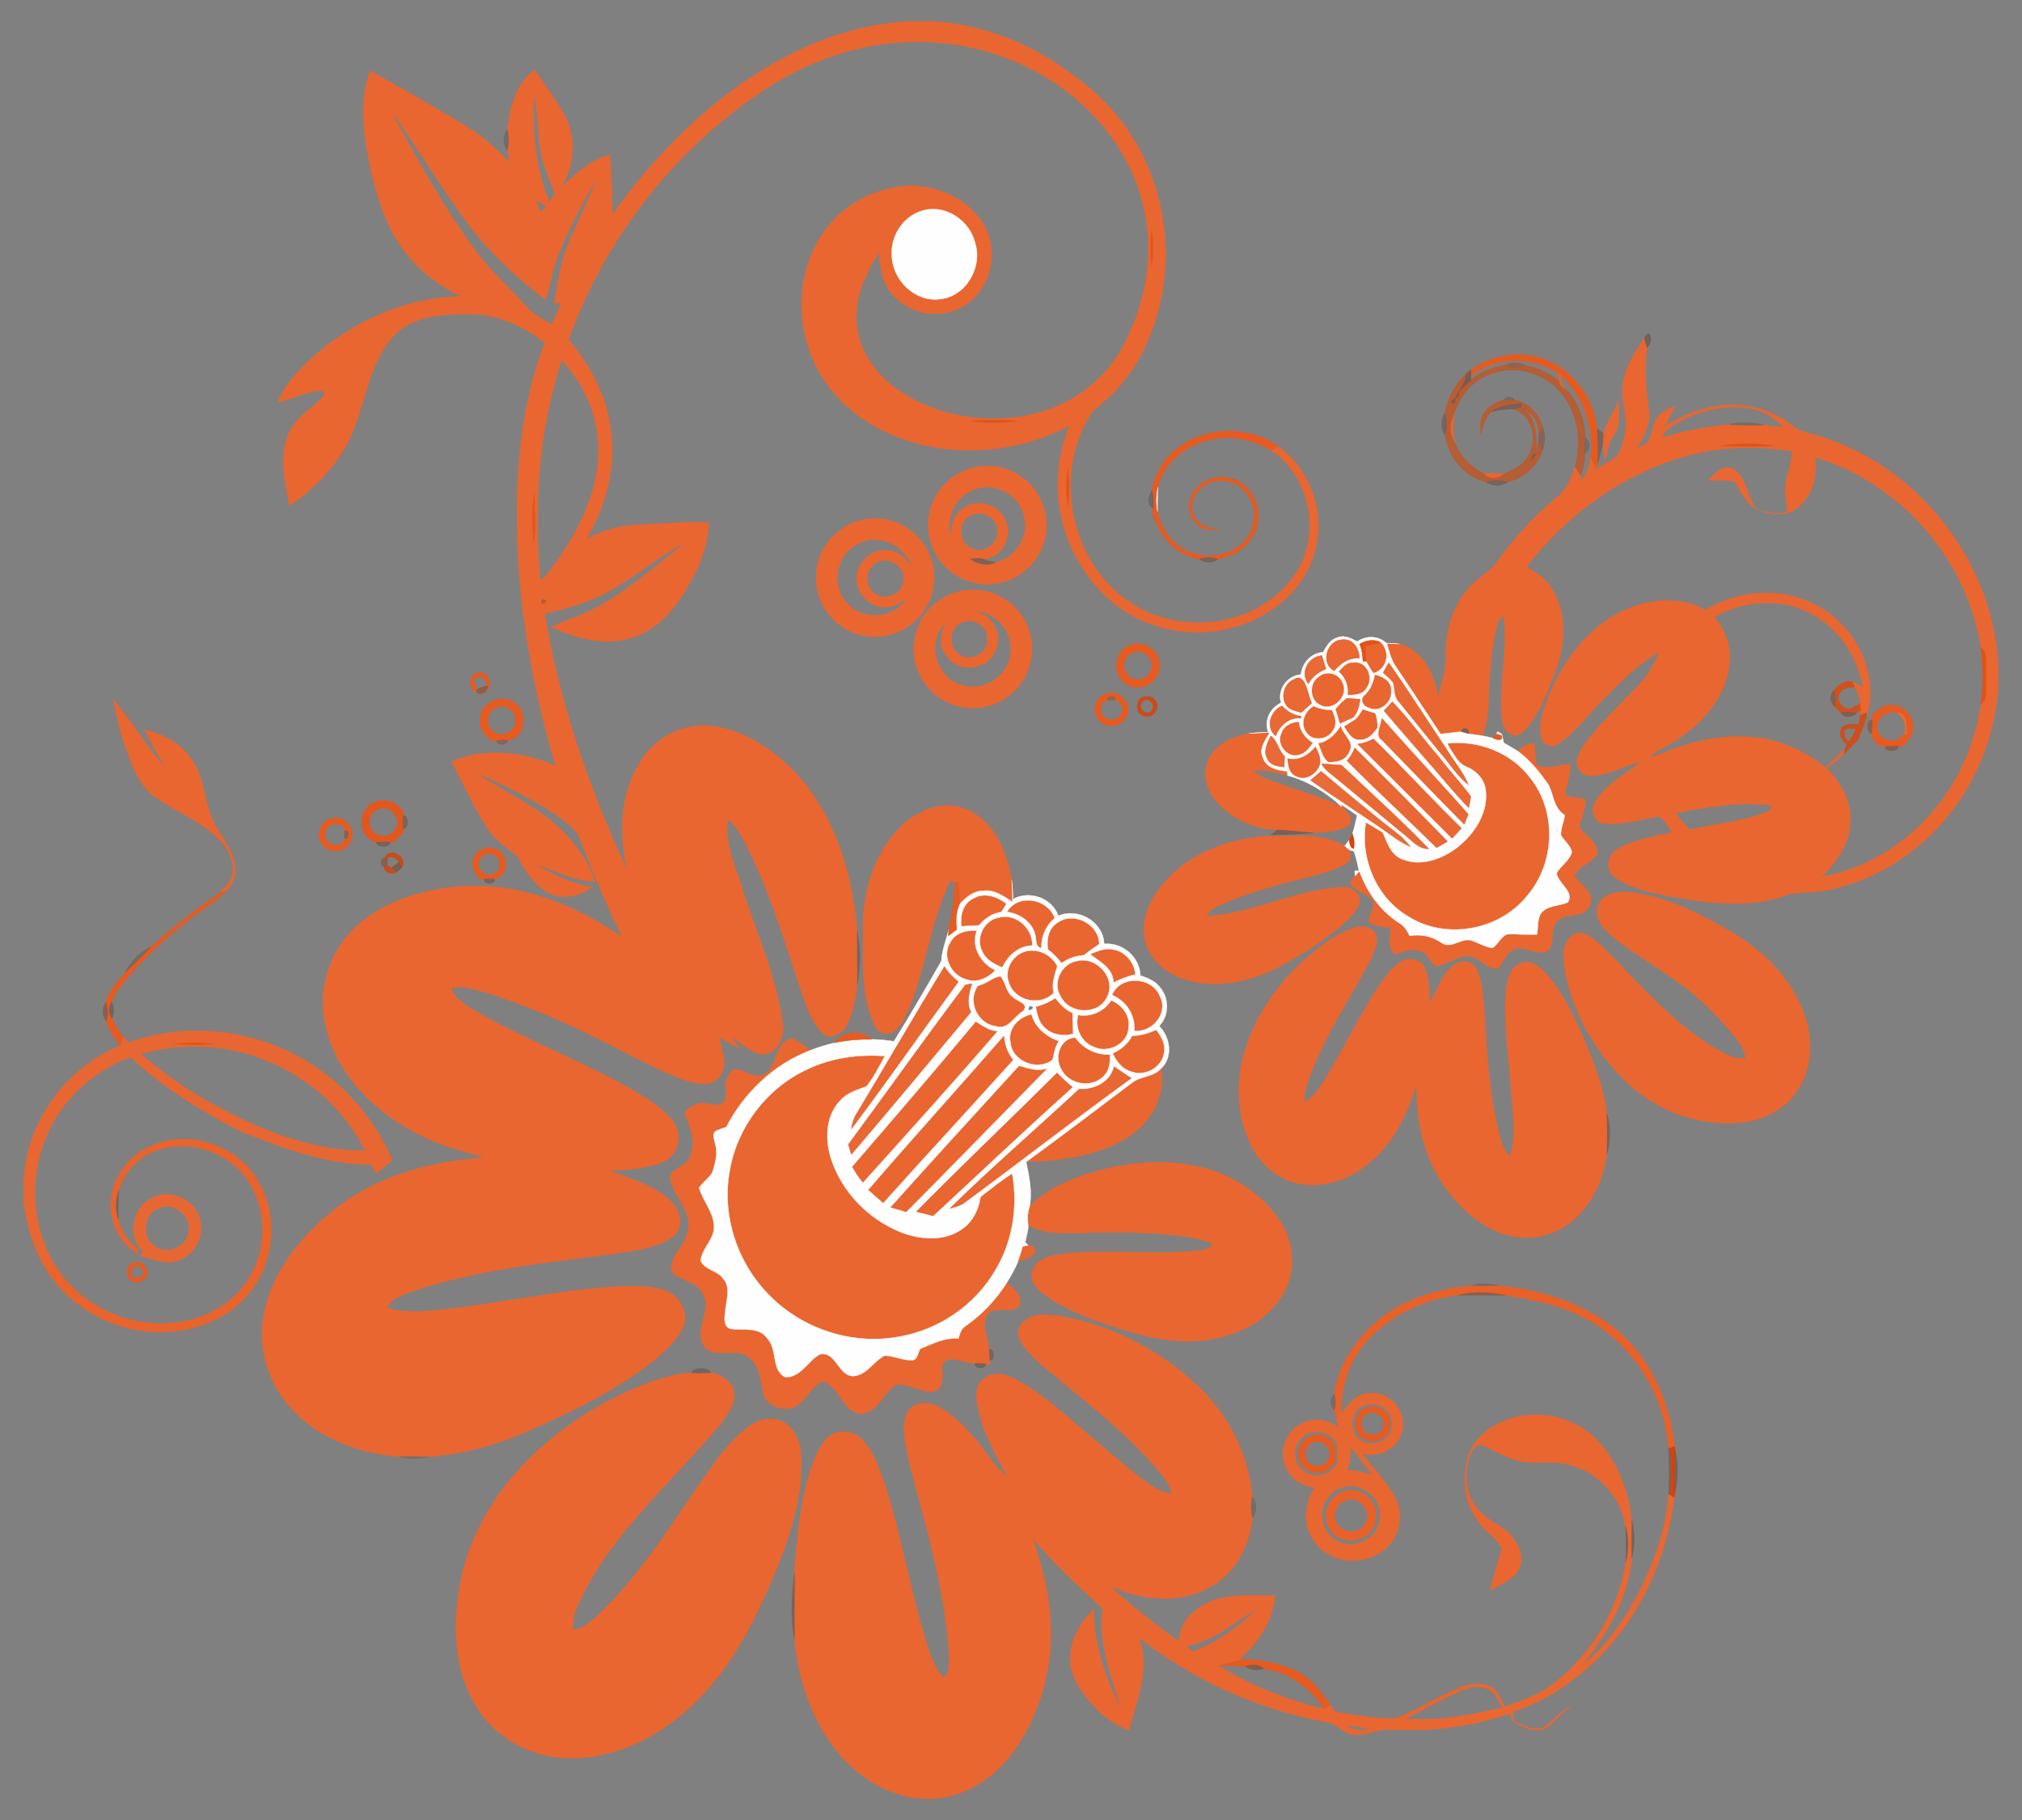 <?xml version="1.0" encoding="utf-8"?>
<!DOCTYPE svg PUBLIC "-//W3C//DTD SVG 1.1//EN" "http://www.w3.org/Graphics/SVG/1.1/DTD/svg11.dtd">
<svg version="1.1" id="Layer_1" xmlns="http://www.w3.org/2000/svg" xmlns:xlink="http://www.w3.org/1999/xlink" x="0px" y="0px"
	 viewBox="-7.667 -6.9 655.333 589.8" enable-background="new -7.667 -6.9 655.333 589.8" xml:space="preserve">
<rect x="-7.667" y="-6.9" width="655.333" height="589.8" fill="#808080" stroke="none"/>
<g>
	<path fill="#E96630" stroke="#E96630" stroke-width="0.094" d="M287.18,0h7.54c14.41,0.95,28.42,5.92,40.42,13.9
		c8.04,5.4,15.7,11.64,21.41,19.54c11.61,15.76,16.01,36.46,12.25,55.63c-2.39,11.96-7.61,23.71-16.54,32.23
		c-1.99,2.01-4.39,3.58-6.22,5.73c-12.65,19.5-6.93,48.39,12.53,61.25c16.4,11.24,41.65,7.98,53.2-8.65
		c9.01-12.67,5.47-31.97-7.45-40.61c0.58-0.31,1.74-0.93,2.32-1.25c9.64,6.87,14.69,19.58,12.47,31.2
		c-1.41,8.36-6.44,15.95-13.35,20.83c-11.79,8.71-28.12,10.62-41.66,5.07c-12.97-5.05-22.52-16.83-26.65-29.91
		c-3.57-11.03-2.85-23.2,1.47-33.91c-19.08,10.12-43.3,10.95-62.45,0.56c-10.4-5.63-18.97-15.04-22.32-26.52
		c-3.93-12.41-2.19-26.8,5.58-37.39c6.26-8.64,16.66-13.95,27.27-14.44c9.85-0.03,20.37,4.84,24.85,13.96
		c4.41,8.85,0.84,21.07-8.11,25.59c-7.03,3.72-16.39,2.1-21.73-3.8c-3.62-3.73-4.62-9.04-4.66-14.05
		c-4.54,6.75-8.17,14.69-7.39,23.02c0.72,9.66,7.37,17.86,15.37,22.79c13.36,8.21,30.34,10.21,45.29,5.56
		c10.41-3.21,19.57-10.34,25.01-19.81c6.73-11.89,10.06-25.86,8.52-39.5c-1.62-15.2-9.43-29.37-20.61-39.66
		c-14.37-13.35-33.98-20.71-53.56-20.65c-16.74-0.23-33.29,5.08-47.41,13.93c-30.41,19.11-53.77,48.79-65.99,82.49
		c6.74,8,12.05,17.5,13.52,27.98c2.17,12.68-1.22,25.74-7.7,36.69c5.4-2.85,11.34-4.64,17.47-4.69c7.39-0.26,14.79-0.99,22.2-0.73
		c-0.21,7.47-3.06,14.55-6.87,20.88c-4.04,7.07-9.72,13.85-17.75,16.39c-8.79,3.03-18.27,0.46-26.36-3.42
		c2.27-1.16,4.64-2.11,7.04-2.98c9.75-3.33,17.95-9.8,25.99-16.03c3.31-2.71,6.77-5.24,9.84-8.22c-9.21,5.3-17.39,12.32-26.93,17.09
		c-5.74,2.78-11.93,4.44-18.12,5.88c4.68,28.81,14.35,56.63,26.64,83.02c-2.81-12.13-2.26-25.89,5.16-36.34
		c5.23-7.66,15.03-11.84,24.17-10.02c11.37,2.12,21.06,9.59,28.31,18.31c10.67,13.54,15.54,30.82,16.98,47.78
		c-0.1,5.82,0.12,11.64,0.01,17.46c-0.62,4.59-1.28,9.34-3.58,13.44c-1.42,2.47-5.06,4.56-7.57,2.34c-3.6-3.23-5.01-8.1-6.67-12.49
		c-4.92-14.74-9.31-29.71-15.92-43.82c-2.29-4.59-4.16-9.7-8.28-13.01c-1,8.07,2.76,15.71,5.04,23.26
		c4.45,13.94,10.64,27.49,12.72,42.07c0.94,4.39-0.96,10.03-5.89,10.85c-4.25-0.19-7.3-3.67-10.66-5.87
		c0.96,1.39,1.93,2.76,2.88,4.16c-2.32-1.29-4.62-2.62-6.97-3.85c1.17,4.13,3.25,9.27,0.03,13.02c-2.62,3.14-7.22,1.99-10.61,1.02
		c-9.67-3.39-18.51-8.69-27.72-13.11c-11.29-5.78-23-10.76-35.03-14.77c-4.26-1.26-8.64-2.83-13.15-2.28
		c0.07,0.43,0.22,1.29,0.29,1.73c2.66,3.51,6.76,5.5,10.48,7.68c15.7,8.54,32.44,15.03,47.98,23.88c4.69,2.8,9.57,5.69,12.93,10.11
		c3.15,3.93,1.98,10.89-2.85,12.89c-5.6,2.57-11.85,2.73-17.89,3.07c7.15,2.63,14.98,4.72,20.48,10.32c3,2.97,3.78,8.76-0.14,11.34
		c-6.22,4.05-13.91,4.44-21.04,5.6c-21,2.64-42.24,4.96-62.45,11.59c-3.26,1.21-6.99,2.25-8.93,5.41c4.57,1.72,9.53,1.46,14.3,1.09
		c19.75-1.78,39.14-6.35,58.92-7.76c5.85-0.2,11.99-0.71,17.57,1.45c4.81,1.82,7.6,8.29,4.76,12.8c-2.95,4.85-7.43,8.53-11.89,11.93
		c-11.9,8.71-25.29,15.11-38.76,20.99c-9.91,4.3-20.49,7.17-31.29,7.92c-3.17-0.07-6.34-0.08-9.51-0.03
		c-13.68-1.06-27.68-6.42-36.49-17.33c-6.95-8.36-9.65-20-7.05-30.56c3.19-13.68,12.89-24.81,23.8-33.17
		c13.53-10.28,30.57-14.65,47.29-15.89c-7.86-2.22-15.82-4.36-22.99-8.4c-13.23-7.03-24.84-18.79-28.34-33.73
		c-2.81-11.05,0.43-23.4,8.55-31.47c9.27-9.48,22.74-13.31,35.63-14.32c18.57-1.18,36.72,6.03,51.76,16.48
		c-4.87-10.23-9.39-20.62-13.39-31.23c-1.21-3.82-4.89-5.93-7.86-8.26c-8.31-5.58-17.37-9.94-26.5-13.98
		c6.71,4.59,14.03,8.17,20.76,12.73c8.09,5.59,15.15,13.35,18.29,22.75c-6.88-0.03-12.79-3.62-19.17-5.59
		c5.66,3.43,11.7,6.43,18.33,7.33c-3.8,2.65-8.9,4.41-13.36,2.37c-5.18-2.26-8.39-7.25-10.84-12.11c-3.68-2.99-7.77-5.67-10.28-9.83
		c-4.14-6.78-7.63-13.94-11.19-21.04c10.62-4.69,23.29-3.23,33.69,1.39c-9.3-31.48-14.3-64.51-11.94-97.36
		c1-13.52,3.57-26.98,8.41-39.67c-7.18-6.05-16.43-9.63-25.87-9.37c-8.24,0.12-17.74,0.84-23.49,7.57
		c-8.76,10.11-8.84,24.46-15.34,35.78c-4.5,7.5-10.74,13.95-18.1,18.69c-1.37-8.2-3.85-17.48,0.75-25.1
		c2.55-4.61,7.69-6.8,10.76-10.93l-0.52-1.1c-5.13-0.35-9.65,2.96-14.7,3.49c2.92-6.86,8.54-12.11,14.12-16.87
		c12.82-10.22,28.86-17.15,45.42-17.24c-10.39-4.67-18.99-13.1-23.73-23.48c-3.68-8.11-5.72-16.88-7.18-25.63
		c-1.2-7.97-1.55-16.37,1.32-24.05c11.15,6.35,22.41,12.52,33.26,19.38c4.46,2.84,8.24,6.57,11.88,10.38
		c-0.17-0.99-0.51-2.95-0.68-3.93c0.55-2.25,0.57-4.56-0.03-6.8c0.96-7.05,2.68-14.97,8.92-19.3c3.31,4.9,6.84,9.68,9.74,14.85
		c3.91,7.4,3.16,16.59-1.47,23.49c4.7-4.48,9.62-9.17,16.11-10.82c0.44,6.46,0.67,12.93,0.8,19.41
		c9.86-13.81,21.33-26.53,34.65-37.08C243.08,11.55,264.41,1.13,287.18,0 M165.45,23c-0.65,12.03,0.26,24.33,4.94,35.54
		c0.47-0.67,1.39-2,1.86-2.67c-2.14-5.09-4.27-10.28-5.05-15.78C166.73,34.39,166.32,28.66,165.45,23 M123.6,37.52
		c7.35,13.03,14.73,26.12,23.8,38.06c4.63,5.99,10.33,11.01,15.35,16.65c2.17,2.76,5.51,4.13,8.38,6c1.19-2.3,2.13-4.72,3.16-7.09
		c-0.58,0.08-1.74,0.24-2.32,0.33c1.06-6.2,1.84-12.53,4.17-18.42c2.98-7.39,6.69-14.48,9.56-21.92
		c-4.59,7.55-8.63,15.46-12.06,23.6c-2.14,4.95-2.73,10.38-4.51,15.44c-11.18-8.5-21.46-18.42-29.18-30.22
		c-7.18-10.07-13.52-20.7-20.66-30.79C120.52,32.05,122.1,34.77,123.6,37.52 M165.95,57.91c0.52,1.33,1.07,2.64,1.63,3.96
		c0.73-0.49,1.29-1.12,1.69-1.89C168.22,59.19,167.08,58.55,165.95,57.91 M291.26,61.38c-6.27,1.75-10.41,8.32-9.89,14.71
		c0.27,7.85,7.6,15.07,15.65,13.94c8.41-0.81,13.86-10.4,11.35-18.22C306.63,64.54,298.65,59.1,291.26,61.38 M365.55,67.84
		c-0.37,3.81-0.42,7.65-0.04,11.45C366.19,75.52,366.27,71.62,365.55,67.84 M174.32,109.78c-7.4,23.02-9.17,47.53-6.85,71.52
		c2.56-2.12,4.28-5.02,6.25-7.65c7.03-10.19,12.6-22.07,12.55-34.68C186.4,128.14,181.7,117.59,174.32,109.78 M306.85,129.59
		c5.05,0.55,10.2,0.74,15.23-0.1C317.01,129.18,311.9,128.98,306.85,129.59 M338.5,157.08c0.35-4.07,0.39-8.18-0.03-12.24
		C337.81,148.89,337.75,153.04,338.5,157.08 M165.3,169.19c0.74-5.42,0.36-10.94,0.23-16.39C164.49,158.18,165,163.75,165.3,169.19
		 M168.1,187.34C166.53,190.34,171.38,187.55,168.1,187.34z"/>
	<path fill="#E96630" stroke="#E96630" stroke-width="0.094" d="M525.27,102.65c0.26,1.05,0.54,2.1,0.85,3.14
		c-0.84,6.72-0.44,13.49,0.62,20.16c0.75,4.64-1.67,8.84-4.08,12.59c1.25-0.7,2.6-1.27,3.72-2.19c1.57-2.41,1.38-5.58,3.06-7.94
		c1.4-1.95,3.72-2.86,5.8-3.9c-1.05,2.23-2.15,4.44-3.21,6.66c7.12-4.48,15.53-7.42,24.03-6.77c6.16,0.37,12.15,2.7,16.99,6.52
		c3.1,2.64,7.36,2.76,11.02,4.2c31.24,10.5,54.54,41.16,55.93,74.12v4.56c-0.57,17.28-7.45,34.32-19.2,47.04
		c-9.66,10.51-22.61,18.22-36.72,20.8c-4.46,0.9-9.17,0.18-13.49,1.83c-11.87,4.1-24.67,2.28-36.76,0.22
		c-6.26-1.43-12.93-2.53-18.23-6.39c-3.15-2.1-2.33-7.26,0.85-8.95c5.42-3.23,11.81-4.21,17.9-5.5c-1.37-1.72-2.4-3.84-4.19-5.14
		c-6.04,0.86-12.05,3.02-18.21,2.19c-3.09-0.32-4.18-4.3-2.73-6.7c3.34-6.06,9.87-9.04,14.98-13.3c-5.45,1.35-10.42,4.58-16.18,4.61
		c-2.53,0.31-4.58-2.11-4.71-4.48c0.63-3.66,3.12-6.6,5.4-9.4c4.91-5.72,10.37-10.92,15.53-16.4c2.69-2.8,4.18-6.45,6.02-9.8
		c-6.94,3.69-12.45,9.46-17.97,14.95c-5,4.95-9.13,10.93-15.03,14.88c-2.09,1.58-4.95,0.05-5.46-2.34
		c-0.83-3.85,0.47-7.77,1.74-11.39c4.2-11.48,11.79-22.13,22.5-28.32c8.71-4.81,20.02-6.53,29-1.45c9.89-5.84,22.45-7.47,33.14-2.82
		c14.22,5.61,23.76,22.35,19.12,37.33v-1.23c-0.51,0.2-1.53,0.59-2.04,0.79l0.1-1.47c-0.05-0.6-0.15-1.79-0.2-2.38
		c-0.01-1.94-0.91-3.63-1.76-5.3c-0.19-0.43-0.56-1.3-0.75-1.73c1.16,0.58,2.31,1.21,3.47,1.84
		c-1.82-10.26-8.22-19.83-17.79-24.29c-9.59-4.83-21.22-3.63-30.4,1.58c3.54,4.09,5.55,9.49,4.94,14.93
		c-0.94,10.05-7.78,18.59-15.91,24.09c-3.21,2.4-7.23,3.62-10.04,6.55c3.93-1.05,7.53-3.07,11.46-4.14
		c11.15-3.37,23.65-4.1,34.53,0.61c4.06,1.64,7.73,4.06,11.18,6.73c2.05-2.04,4.16-4.02,6.16-6.11l-0.33,1.74
		c-1.7,1.73-3.67,3.16-5.62,4.56c4.47,4.47,8.01,10.38,7.71,16.91c0.1,7.25-4.29,13.49-9.34,18.27
		c12.75-2.22,24.49-8.91,33.44-18.19c9.91-10.19,16.2-23.64,18.26-37.67c2.64-2.35,1.31-6.26,1.65-9.35
		c-0.4-3.07,0.96-7.02-1.74-9.29c-4.4-28.48-26.12-53.17-53.68-61.45c0.8,5.78-0.62,12.24-5.34,16.04
		c-3.35,3.18-8.47,2.8-12.51,1.34c2.77,0.34,5.6,1.38,8.37,0.44c0.92-1.58,0-3.41,0-5.1c-1-5.01,1.94-9.62,1.93-14.59
		c-11.62-1.98-23.67-1.61-35.02,1.7c-20.31,5.94-38.19,19-50.97,35.77c2.95,1.58,5.93,3.4,7.77,6.29
		c5.22,7.5,5.02,17.48,2.19,25.85c-2,5.45-4.07,10.92-6.95,15.98c-1.57,2.47-3.23,5.22-6.05,6.4c-2.69,0.24-4.51-2.13-4.76-4.58
		c-1.47-11.39,1.95-22.81,0.35-34.19c-0.95,0.71-1.78,1.6-1.97,2.82c-1.56,5.71-2.09,11.63-2.54,17.51
		c-0.51,6.21,0.19,12.72-2.4,18.56c-1.47-0.21-2.95-0.4-4.41-0.61c0.46-1.86-1.8-2.45-2.43-0.71c-2.22,0.27-4.42,0.51-6.63,0.77
		c-4.85-7.3-9.62-14.64-14.53-21.9c-1.54-2.21-2.1-4.89-2.89-7.42c1.41,0.04,2.82,0.09,4.24,0.16c7.58,2.09,11.41,10.15,12.39,17.39
		c0.79-4.39,2.65-8.64,2.46-13.16c-0.15-6.19,1.08-12.51,4.26-17.87c2.44-4.76,6.82-7.86,10.89-11.09
		c6.05-8.45,12.94-16.35,21.02-22.96c3.12-2.39,4.51-6.21,5.74-9.79c0.66,1,1.31,2.02,1.94,3.05v1.55c2.16-2.07,2.65-5.02,3.11-7.83
		c0.53,1.37,1.16,2.7,1.8,4.03c2.15-1.35,4.47-2.44,6.51-3.95c1.81-2.32,2.39-5.37,2.92-8.21c0.91-5.38-1.8-10.67-0.64-16.05
		C519.21,111.55,522.36,107.05,525.27,102.65 M536.13,130.02c-2.02,1.21-4.39,2.36-5.03,4.86c7.02-2.05,14.19-3.54,21.49-4.17
		c3.85,0.28,7.72,0.3,11.59,0.14c2.01,0.33,4.03,0.53,6.08,0.75c-2.63-3.12-6.32-5.27-10.31-6.06
		C551.8,124.08,543.27,125.94,536.13,130.02 M549.9,137.51c5.75,0.35,11.53,0.42,17.28,0.04
		C561.48,136.62,555.61,136.8,549.9,137.51 M535.39,256.63c1.42,1.82,2.93,3.59,4.48,5.32c7.97-1.81,16.23-2.48,23.96-5.27
		c0.95-0.55,3.55-1.01,2.35-2.6C555.89,252.8,545.49,254.72,535.39,256.63z"/>
	<path fill="#E96630" stroke="#E96630" stroke-width="0.094" d="M463.82,136.51c-2.07-2.96-1.67-6.81-0.03-9.86
		C463.2,129.91,463.23,133.25,463.82,136.51z"/>
	<path fill="#E96630" stroke="#E96630" stroke-width="0.094" d="M307.54,144.72c6.52-1.78,13.86,0.33,18.53,5.19
		c4.08,4.14,6.05,10.19,5.24,15.94c-0.75,6.06-4.66,11.59-10.07,14.39c-6.26,3.38-14.4,2.81-20.12-1.42
		c-5.91-4.14-9.04-11.83-7.67-18.91C294.68,152.68,300.42,146.49,307.54,144.72 M307.97,151.83c-6.03,2.1-9.17,9.06-7.53,15.09
		c0.11-3.46,0.98-7.33,4.2-9.22c4.54-3.29,11.64-1.07,13.61,4.15c2.45,5.15-1.32,12.07-7.1,12.49c-1.38-0.67-2.93-0.15-4.37-0.11
		c2.44,1.77,5.48,2.36,8.31,1.1c6.15-1.47,10.62-7.93,9.28-14.22C323.37,153.8,314.76,148.9,307.97,151.83 M306.38,160.49
		c-4.08,2.52-2.99,9.42,1.66,10.58c4.14,1.41,8.64-2.8,7.45-7C314.82,160.08,309.61,158.17,306.38,160.49z"/>
	<path fill="#E96630" stroke="#E96630" stroke-width="0.094" d="M473.09,146.43c2.24-0.01,4.48,0.11,6.72,0.24
		C477.83,148.42,474.81,148.68,473.09,146.43z"/>
	<path fill="#E96630" stroke="#E96630" stroke-width="0.094" d="M271.55,161.65c6.52-1.65,13.79,0.6,18.33,5.54
		c5.88,5.93,6.96,16,2.4,23.01c-4.3,7.55-14.11,11.12-22.3,8.3c-7.76-2.46-13.46-10.29-13.15-18.47
		C256.71,171.46,263.24,163.52,271.55,161.65 M271.02,169.08c-6.82,2.75-9.54,12-5.28,18.01c4.3,7.09,15.98,7.25,20.3,0.13
		c-2.19,1.22-4.39,2.94-7.05,2.69c-5.48-0.05-10.08-5.7-8.82-11.09c0.96-5.13,6.78-8.81,11.79-7c2.63,0.65,4.21,3.01,5.93,4.9
		C285.67,170.06,277.53,165.85,271.02,169.08 M276.42,175.45c-3.68,1.81-4.13,7.53-0.77,9.89c3.45,2.91,9.52,0.24,9.5-4.31
		C285.7,176.55,280.25,173.12,276.42,175.45z"/>
	<path fill="#E96630" stroke="#E96630" stroke-width="0.094" d="M303.43,184.69c7.65-1.89,16.22,1.73,20.36,8.4
		c2.98,4.63,3.89,10.59,2.17,15.85c-1.84,6.45-7.4,11.64-13.94,13.1c-6.78,1.72-14.39-0.79-18.89-6.12
		c-3.49-4.01-5.22-9.54-4.52-14.82C289.49,193.27,295.69,186.31,303.43,184.69 M308.1,191.19c5.7,0.91,9.52,7.47,6.87,12.75
		c-2.46,6.26-11.91,7.41-15.76,1.88c-2.75-3.13-2.06-7.37-0.46-10.83c-6.32,5.98-3.16,17.92,5.27,20.08
		c6.75,2.35,14.69-2.52,15.72-9.58C321.16,198.51,315.32,191.06,308.1,191.19 M304.5,194.7c-4.33,1.24-5.25,7.76-1.53,10.24
		c3.6,3.14,10-0.19,9.4-4.98C312.44,196.1,308.02,193.21,304.5,194.7z"/>
	<path fill="#E96630" stroke="#E96630" stroke-width="0.094" d="M439.81,201.23c3.37,3.11,2.06,8.95-2.44,10.03
		c-0.75-1.3-1.6-2.53-2.26-3.87c-0.12-1.69-0.16-3.39-0.18-5.08C436.57,202.07,438.23,201.8,439.81,201.23z"/>
	<path fill="#E96630" stroke="#E96630" stroke-width="0.094" d="M426.17,210.75c1.29-1.38,2.64-3.19,4.79-2.95
		c4.31-0.7,6.71,4.91,4.37,8.13c-1.23,2.33-3.98,2.44-6.28,2.4C429.42,215.4,428.4,212.68,426.17,210.75z"/>
	<path fill="#E96630" stroke="#E96630" stroke-width="0.094" d="M420.15,212.09c2.58-1.8,6.38-0.53,7.41,2.43
		c1.94,4.11-3.09,9.25-7.22,7.12C416.49,219.96,416.55,214.03,420.15,212.09z"/>
	<path fill="#E96630" stroke="#E96630" stroke-width="0.094" d="M437.91,211.7c2.55,0.58,5.58,2.17,5.29,5.26
		c0.57,3.8-4.09,7.48-7.54,5.37c-1.67-0.4-2.67-2.78-1.11-3.93C436.52,216.65,437.38,214.21,437.91,211.7z"/>
	<path fill="#E96630" stroke="#E96630" stroke-width="0.094" d="M29.09,219.76c5.95,7.14,10.76,15.17,16.78,22.24
		c-2.12-4.21-4.65-8.2-6.76-12.42c6.08,1.34,12.02,4.45,15.45,9.83c4.72,6.54,3.83,15.26,8.05,22.02c2.54,4.22,6.01,8.39,5.97,13.59
		c0.19,2.66-1.13,5.18-3.07,6.93l-1.74,0.28c1.48-1.68,3.32-3.27,3.91-5.51c0.71-4.13-1.11-8.29-3.96-11.22
		c-6.06-6.45-14.71-9.34-21.7-14.54c-2.92-2.17-4.79-5.41-6.29-8.65C32.46,235.15,30.54,227.46,29.09,219.76z"/>
	<path fill="#E96630" stroke="#E96630" stroke-width="0.094" d="M418.04,221.89c1.88,0.88,3.91,1.3,6,1.29
		c0.92,1.94,1.78,4.33,0.49,6.32c-1.55,3.31-6.86,4.14-8.88,0.85C413.57,227.44,415.18,223.6,418.04,221.89z"/>
	<path fill="#E96630" stroke="#E96630" stroke-width="0.094" d="M434,222.92c1.35,0.47,2.72,0.91,4.11,1.3
		c0.45,1.56,0.84,3.16,0.65,4.8c-1.38,1.9-3.14,3.97-5.73,3.83c-2.65,0.12-3.9-2.48-5.12-4.37c0.93-0.56,1.86-1.13,2.77-1.73
		C432.3,225.99,433.04,224.31,434,222.92z"/>
	<path fill="#E96630" stroke="#E96630" stroke-width="0.094" d="M407.59,230.79c0.75-2.5,3.33-3.78,5.81-3.77
		c0.15,3.02,2.04,5.24,4.47,6.82c-1.16,1.51-2.27,3.28-4.24,3.82C409.78,239.13,405.78,234.36,407.59,230.79z"/>
	<path fill="#E96630" stroke="#E96630" stroke-width="0.094" d="M419.56,233.95c3.32-0.57,5.65-2.98,7.36-5.74
		c0.52,2.99,4.58,5.23,2.78,8.45c-1.11,2.89-4.2,3.6-6.97,3.39C420.88,238.52,420.46,236.04,419.56,233.95z"/>
	<path fill="#E96630" stroke="#E96630" stroke-width="0.094" d="M383.7,239.91c2.07-5.42,7.95-8.07,13.29-9.08
		c2.29-0.17,4.58-0.25,6.88-0.35c-1.35,2.41-3.64,5.12-2.28,8.05c1.06,3.42,4.85,4.27,7.97,4.53l0.05,1.35
		c-3.65-1.02-7.39-1.79-11.2-1.7c1.81,1.66,4.03,2.74,6.34,3.53c7.51,2.72,15.22,4.9,22.44,8.35c-0.09-0.23-0.27-0.67-0.36-0.9
		c1.28,1.94,4.76,4.28,2.68,6.86c-3.35,2.17-7.56,2.13-11.4,2.44c-3.93-0.27-7.83-0.78-11.77-0.97c-6.63-0.11-13.17-2.87-18.04-7.34
		C384.37,251.03,381.63,245.21,383.7,239.91z"/>
	<path fill="#E96630" stroke="#E96630" stroke-width="0.094" d="M461.41,234.03c10.03-1.16,20.55,2.92,26.74,10.99
		c8.82,10.89,8.25,27.79-0.85,38.34c-8.91,11.2-26.24,14.46-38.43,6.8c-10.42-6.05-15.8-18.8-13.85-30.56
		c1.82,1.08,3.67,2.14,5.47,3.28c1.41,3.22,2.55,7.12,6.12,8.59c6.11,2.62,13.1,0.1,18.08-3.78c5.58-4.39,10.15-11.32,9.15-18.69
		c-0.45-3.48-3.07-6.16-6.22-7.43c-2.59-1.01-3.78-3.65-5.25-5.79C462.13,235.34,461.65,234.47,461.41,234.03z"/>
	<path fill="#E96630" stroke="#E96630" stroke-width="0.094" d="M484.3,236.55c1.36-1.66,3.23-2.58,5.4-2.59
		c0.18,2.29,0.19,4.61,0.6,6.89c3.28,2.18,7.38-0.23,11-0.03c0.16,3.48-1.56,6.69-1.56,10.17c2.16,0.32,4.32,0.69,6.47,1.11
		c0.13,3.13-1.33,5.94-2.1,8.89c1.75,3.06,6.48,4.84,5.81,8.92c-1.69,3.07-6.08,3.68-7.3,7.02c1.71,3.02,6.54,4.94,5.14,9.08
		c-1.11,4.57-6.72,2.99-9.86,4.91c-3.37,2.1-1.66,6.69-3.28,9.74c-3.65,3.3-8.48-2.1-12.4,0.44c-1.96,1.51-2.79,3.98-4.32,5.86
		c-3.84,0.49-6.1-3.89-9.87-4.06c-3.63-0.02-6.49,2.77-10,3.33c-2.3-0.71-2.57-4.01-4.94-4.72c-2.84-1.21-5.9-0.14-8.6,0.91
		c-2.6-2.19-1.73-5.6-1.37-8.54c-2.4-0.55-5.21-0.29-7.12-2.08c-0.15-2.6,2.79-5.22,0.74-7.57c-2.24-1.8-5.45-2.44-6.91-5.09
		c0.43-0.55,1.27-1.64,1.7-2.19c0.46-0.51,0.93-1.01,1.41-1.5c2.36,6.74,6.79,12.82,12.81,16.73c1.67,0.92,2.63,2.54,3.46,4.2
		c3.62-0.69,7.19,0.17,10.25,2.19c3.31,2.48,6.93-2.23,10.39-0.44c2.04,0.74,3.97,1.88,6.15,2.18c1.95-1.14,2.74-3.79,4.92-4.48
		c3.2-0.08,6.39,0.26,9.6,0.07c0.27-2.11,0.14-4.35,0.97-6.34c1.81-3.19,6.04-2.68,8.99-4.04c2.26-3.43-3.17-6.07-3.63-9.45
		c1.34-2.51,4.25-4.04,4.93-6.9c-0.48-2.17-2.48-3.59-3.56-5.47c-0.04-2.21,1.01-4.27,1.27-6.46c-3.49-2.09-3.58-6.29-5.14-9.61
		C491.54,243.5,488.34,239.54,484.3,236.55z"/>
	<path fill="#E96630" stroke="#E96630" stroke-width="0.094" d="M284.62,260.67c5.49-5.38,14.11-8.5,21.44-5.11
		c8.65,3.99,12.71,13.73,14.16,22.61c0.16,2.39,0.22,4.79,0.29,7.19c-2.86-1.79-5.86-4.08-9.46-3.59c-3.21-0.03-5.74,2.16-7.77,4.4
		c0.08-2.35-0.05-4.7-0.32-7.03c-0.3-0.08-0.91-0.23-1.21-0.3l-1.4-0.32c-6.5,13.08-7.82,28.01-13.42,41.45
		c-1.21,2.63-2.38,5.52-4.8,7.29c-2.16,1.57-5.54,0.6-6.4-1.97c-4.21-9.13-3.69-19.47-3.69-29.28
		C271.52,283.29,275.22,269.66,284.62,260.67z"/>
	<path fill="#E96630" stroke="#E96630" stroke-width="0.094" d="M369.33,279.47c8.11-9.75,20.86-14.44,33.22-15.42
		c8.56,0.23,17.84-1.38,25.62,3.17c0.55,0.56,1.15,1.05,1.81,1.47c-0.01,0.83-0.02,2.48-0.03,3.3c-4.04,3.08-9.11,4.11-13.91,5.39
		c-9.67,2.44-19.36,5.02-28.48,9.11c-1.74,0.76-3.45,1.75-4.33,3.52c15.02-0.84,28.76-8.53,43.77-9.43c3-0.37,6.78,1.94,5.92,5.33
		c-1.65,3.71-4.86,6.41-7.94,8.91c-6.15,4.72-12.75,8.89-19.67,12.41c-9.06,4.33-19.82,6.42-29.54,3.07
		c-5.94-1.99-11.34-6.79-12.49-13.16C362.1,290.66,365.26,284.31,369.33,279.47z"/>
	<path fill="#E96630" stroke="#E96630" stroke-width="0.094" d="M514.57,282.68c3.4-0.92,7-0.55,10.4,0.23
		c10.3,2.11,19.72,7.05,28.72,12.33c10.06,5.96,18.96,14.69,23.14,25.8c3.07,8.04,3.11,17.64-1.67,25.02
		c-4.27,6.83-12.29,10.59-20.17,10.95c-12.59,0.77-25.31-3.9-34.59-12.42c-10.39-9.46-17.86-22.25-20.75-36.02
		c-0.68-4.11-1.51-9.49,2.35-12.34c2.08-1.74,4.77-0.31,6.62,1.04c3.96,3.03,7.22,6.86,10.68,10.43
		c8.77,9.25,17.88,18.43,28.85,25.06c3.03,1.7,6.25,3.79,9.91,3.19c-0.48-3.6-3.01-6.36-5.24-9.03
		c-4.92-5.63-10.25-10.98-16.37-15.31c-7.1-5.31-15.01-9.51-21.81-15.24c-2.12-1.96-4.47-4.28-4.68-7.33
		C509.52,286.12,511.87,283.43,514.57,282.68z"/>
	<path fill="#E96630" stroke="#E96630" stroke-width="0.094" d="M307.95,284.19c3.51-2,7.65-0.54,10.57,1.82
		c-0.55,0.87-1.1,1.75-1.64,2.62c-2.91,0.46-5.4,2.05-7.2,4.34c-1.93,0.08-3.85,0.18-5.77,0.32
		C303.47,289.8,304.45,285.74,307.95,284.19z"/>
	<path fill="#E96630" stroke="#E96630" stroke-width="0.094" d="M318.68,288.6c3.65-6.03,13.21-4.32,15.5,2.04
		c-2.91,2.39-4.45,5.95-4.3,9.71c-2.17-0.36-1.52-2.81-2.04-4.34C326.87,291.82,322.76,289.13,318.68,288.6z"/>
	<path fill="#E96630" stroke="#E96630" stroke-width="0.094" d="M315.77,290.51c5.59-1.69,11.34,3.3,11.13,9
		c-4.49,0.1-7.91,3.24-9.72,7.12c-2.6-1.11-5.4-2.52-6.51-5.31C308.49,297.12,311.17,291.52,315.77,290.51z"/>
	<path fill="#E96630" stroke="#E96630" stroke-width="0.094" d="M335.06,292.13c5.27-3.79,13.44,0.43,13.54,6.91
		c-1.68,1.17-3.39,2.3-4.97,3.61c-2.64,0.15-5.09,1.05-7.25,2.57c-1.28-1.67-2.75-3.19-4.42-4.47
		C331.48,297.55,332.11,293.97,335.06,292.13z"/>
	<path fill="#E96630" stroke="#E96630" stroke-width="0.094" d="M426.06,295.97c3.3-1.71,7.83-4.21,11.22-1.36
		c2.79,2.76,0.39,6.87-0.87,9.82c-7.05,13-15.43,25.42-20.27,39.5c-0.73,2-1.14,4.12-1.04,6.26c3.11-1.51,4.87-4.64,6.72-7.4
		c5.59-9.18,10.33-18.85,15.97-28.01c2.33-3.57,4.7-7.3,8.21-9.84c2.58-1.92,7.05-1.08,8.24,2.06c1.41,3.51,1.36,7.37,1.49,11.09
		c2.41-3.98,3.67-8.86,7.43-11.94c2.11-2.05,6.42-2.03,7.68,0.98c2.43,4.87,2.11,10.48,2.73,15.75c0.72,12.91,1.64,25.91,4.87,38.48
		c0.72,2.19,1.05,5.02,3.42,6.12c2.03-7.01,0.64-14.34,0.19-21.46c-0.65-9.34-2.01-18.65-1.87-28.03c0.17-3.4,0.23-7.01,1.89-10.06
		c1.59-3.03,6.16-4.11,8.74-1.75c5.94,5.05,9.58,12.18,12.9,19.09c3.99,9.17,8.18,18.53,9.38,28.55c0.18,4.46,0.18,8.92,0,13.38
		c-1.2,9.31-5.93,18.63-14.11,23.64c-6.1,3.81-13.97,4.32-20.61,1.71c-7.64-2.93-13.67-8.93-18.26-15.55
		c-6.41-9.35-8.77-20.9-8.7-32.09c-2.59,7.34-5.5,14.77-10.79,20.64c-5.84,6.79-14.39,11.9-23.57,11.55
		c-7.49-0.06-14.51-4.58-18.22-10.99c-5-8.51-5.92-18.98-4.1-28.55C398.78,320.16,410.91,305.13,426.06,295.97z"/>
	<path fill="#E96630" stroke="#E96630" stroke-width="0.094" d="M300.38,298.39c1.66-3.08,5.28-3.92,8.51-3.68
		c-1.93,5.14,1.29,10.61,6.01,12.82c-2.37,2.55-6.05,4.26-9.5,2.91C300.5,309.1,297.48,302.82,300.38,298.39z"/>
	<path fill="#E96630" stroke="#E96630" stroke-width="0.094" d="M319.4,311.74c-1.92-4.61,1.6-10.08,6.5-10.54
		c3.69-0.43,7.42,1.7,9.09,4.99c-0.8,2.84-1.94,5.69-1.15,8.69C329.59,319.24,321.39,317.57,319.4,311.74z"/>
	<path fill="#E96630" stroke="#E96630" stroke-width="0.094" d="M345.64,302.34c2.31-0.95,4.76-2.09,7.32-1.55
		c4,0.52,6.97,4.16,7.37,8.08c-2.47,0.57-4.82,1.52-7.09,2.63C353.11,306.89,348.83,304.73,345.64,302.34z"/>
	<path fill="#E96630" stroke="#E96630" stroke-width="0.094" d="M341.43,304.53c6.24-1.62,12.81,5.55,9.75,11.52
		c-2.65,6.16-12.36,5.79-15.1-0.11C333.31,311.57,336.39,305.31,341.43,304.53z"/>
	<path fill="#E96630" stroke="#E96630" stroke-width="0.094" d="M309.33,312.48c2.66-0.4,4.66-2.72,7.27-3
		c1.73,1.95,1.7,5.23,4.11,6.79c1.31,1.43,5.41,2.08,3.17,4.5c-2.94,1.73-4.8,6.26-8.84,4.88
		C309.05,324.86,305.72,317.39,309.33,312.48z"/>
	<path fill="#E96630" stroke="#E96630" stroke-width="0.094" d="M352.76,315.55c2.69-6.58,13.03-5.99,15.52,0.45
		c2.86,5.48-2.52,11.79-8.33,11.15C360.42,322.11,357.36,317.48,352.76,315.55z"/>
	<path fill="#E96630" stroke="#E96630" stroke-width="0.094" d="M328.02,319.38c2.24-0.63,4.41-1.53,6.35-2.83
		c1.5,1.99,3.25,3.82,5.58,4.84c0.02,2.24,0.08,4.49,0.21,6.74c-3.2,0.86-6.87,0.37-9.28-2.06
		C328.96,324.37,328.51,321.76,328.02,319.38z"/>
	<path fill="#E96630" stroke="#E96630" stroke-width="0.094" d="M352.47,317.27c3.44,1.44,6.24,4.88,5.61,8.78
		c-0.11,5.36-6.75,8.62-11.33,6.27c-4.05-1.53-6.11-6.2-5-10.29C345.98,322.75,350.19,320.9,352.47,317.27z"/>
	<path fill="#E96630" stroke="#E96630" stroke-width="0.094" d="M319.83,330.92c-0.98-4.45,2.67-8.27,6.81-9.11
		c1.2,4.34,4.77,7.23,8.89,8.69c-1.3,1.77-1.54,3.95-2.05,6.02C328.71,340.31,320.37,337.15,319.83,330.92z"/>
	<path fill="#E96630" stroke="#E96630" stroke-width="0.094" d="M308.57,324.13c2.2,1.39,4.4,2.98,7.11,3.15
		c-14.29,16.6-29.03,32.85-43.67,49.13c-1.41-1.57-2.49-3.38-3.56-5.18C281.92,355.61,295.4,339.99,308.57,324.13z"/>
	<path fill="#E96630" stroke="#E96630" stroke-width="0.094" d="M359.27,328.78c2.73-0.06,5.35-0.79,7.8-1.96
		c1.67,2.2,3.23,4.92,2.47,7.79c-0.87,4.67-6.45,7.52-10.77,5.68c-2.83-0.84-4.63-3.3-5.8-5.86
		C355.64,333.27,357.91,331.39,359.27,328.78z"/>
	<path fill="#E96630" stroke="#E96630" stroke-width="0.094" d="M273.67,378.74c14.51-16.89,29.52-33.36,44.14-50.16
		c0.1,2.93,1.12,5.71,2.96,8c-13.99,15.54-28.22,30.87-42.19,46.45C276.94,381.6,275.31,380.17,273.67,378.74z"/>
	<path fill="#E96630" stroke="#E96630" stroke-width="0.094" d="M336.32,339.64c-2.34-3.83-0.49-10.1,4.53-10.29
		c2.6,3.66,6.77,5.63,11.24,5.51c0,2.27-0.04,4.76-1.69,6.53C346.82,345.91,338.79,344.77,336.32,339.64z"/>
	<path fill="#E96630" stroke="#E96630" stroke-width="0.094" d="M238.85,341.75c5.91-1.61,4-10.99,10.18-12.16
		c2.2,0.94,4.02,2.55,6.01,3.86c-11.86,4.45-21.51,13.69-27.32,24.87c-1.14,0.36-2.26,0.78-3.35,1.25c-1.53,1.1-0.45,2.86-0.24,4.3
		c0.92,3.08-0.01,6.32-0.97,9.28c-1.16,1.82-3.05,3.07-4.26,4.87c1.18,4.16,4.43,7.56,4.81,11.98c0.5,4.42-3.84,7.46-4.33,11.58
		c1.22,3.05,5.4,3.17,7.25,5.79c2.71,2.92,1.02,7.04,0.77,10.52c-0.24,1.95-0.8,5.18,1.74,5.85c4.06,0.58,9.32-0.85,11.97,3.25
		c3.29,3.49,1.09,10.28,5.82,12.43c4.99,0.02,7.19-5.21,11.05-7.4c5.34-1.31,6.01,7.25,11.08,7.01c4.3-0.37,6.41-4.83,9.99-6.63
		c3.03,0.09,5.85,1.56,8.9,1.53c1.84-0.23,1.88-2.41,2.59-3.71c3.99-1.59,7.96-3.78,12.42-3.31c0.45-1.63,0.93-3.35,2.52-4.22
		c5.24-3.74,9.76-8.46,13.17-13.93c2.11,1.85,5.16,4.05,4.21,7.3c-2.53,3.36-8.34-0.25-10.68,3.26c-1.82,3.57,0.53,7.38,0.73,11.03
		c0.04,1.19,0.11,2.37,0.23,3.57l0.09,1.34l-1.42-0.16c-1.16-0.16-2.32-0.21-3.48-0.16c-3.5,0.08-7.49-3.09-10.52,0
		c-0.29,2.95,0.8,6.77-1.96,8.86c-4.42,1.35-8.36-2.39-12.72-2.09c-4.57,2.3-6.12,9.5-12.02,9.51c-5.89-0.83-6.65-8.96-12.06-10.4
		c-4.63,1.61-5.84,8.22-11.11,8.74c-3.37,0.29-7.57-1.4-8.22-5.08c-0.86-4.04-1.18-8.82-4.72-11.55c-4.05-3.22-10.01,0.44-13.92-2.9
		c-4.85-5.3,2.78-12.48-1.22-18.08c-1.88-3.01-5.48-3.91-8.44-5.44c-1.85-0.96-1.81-3.56-1.01-5.2c1.82-3.72,5.2-6.92,5.09-11.35
		c-0.17-5.61-5-9.62-5.99-15.01c0.28-3.78,5.48-3.62,6.45-6.99c1.58-4.15,0.76-8.67-1.23-12.52c-1.47-2.31,1.52-3.85,3.31-4.49
		c2.57-1.13,5.34,0.8,7.92-0.04c2.67-1.33,1.29-4.46,1.55-6.76c0.42-1.85,1.29-4.19,3.41-4.59
		C233.63,339.99,236.07,342.12,238.85,341.75z"/>
	<path fill="#E96630" stroke="#E96630" stroke-width="0.094" d="M253.78,339.73c7.83-3.8,16.7-5.04,25.34-4.4
		c-1.88,3.34-3.57,6.87-5.98,9.84c-3.03,1.12-6.31,2.04-8.5,4.59c-4.77,4.9-4.93,12.55-3.01,18.75
		c3.48,10.83,12.2,19.76,22.73,23.95c6.31,2.45,14.15,3.04,19.89-1.12c3.41-2.38,5.3-6.35,5.9-10.38c3.35-2.61,6.65-5.3,10.25-7.55
		c1.9,10.73,0.12,22.16-5.59,31.51c-6.53,11.15-18.14,19.05-30.84,21.3c-15.06,2.93-31.32-2.29-42.08-13.17
		c-10.62-10.48-15.87-26.33-12.96-41.04C231.44,358.11,240.96,345.69,253.78,339.73z"/>
	<path fill="#E96630" stroke="#E96630" stroke-width="0.094" d="M322.58,338.48c3.02,0.77,6.13,1.98,9.31,0.79
		c-15.28,15.55-30.48,31.19-45.84,46.66c-1.73-0.53-3.47-1.02-5.2-1.51C294.63,368.99,308.63,353.76,322.58,338.48z"/>
	<path fill="#E96630" stroke="#E96630" stroke-width="0.094" d="M359.02,344.15c2.81-2.41,7.08-1.89,9.6-4.76
		c1.68,8.93-3.46,17.67-10.88,22.35c-9.74,6.03-21.6,7.48-32.83,7.9C336.41,361.32,347.67,352.67,359.02,344.15z"/>
	<path fill="#E96630" stroke="#E96630" stroke-width="0.094" d="M344.89,373.48c13.29-4.19,28.03-5.36,41.38-0.77
		c8.35,3.11,16.03,8.61,20.96,16.11c4.44,6.67,5.26,15.75,1.36,22.85c-4.79,9.09-14.8,14.27-24.7,15.6
		c-12.93,2.01-25.65-2.38-37.65-6.69c-6.33-2.52-12.86-5.26-17.81-10.08c-2.55-2.2-2.16-6.64,0.53-8.54
		c2.58-1.87,5.86-2.2,8.93-2.66c13.64-1.29,27.38,0.4,41.03-0.73c2.24-0.46,5.24-0.09,6.53-2.42c-5.54-2.33-11.62-2.69-17.53-3.22
		c-8.97-0.61-17.96-0.46-26.93-0.24c-5.21-0.08-10.94,0.38-15.44-2.76c-0.25-1.99-0.16-4,0.5-5.91
		C331.18,378.78,338.03,375.74,344.89,373.48z"/>
	<path fill="#E96630" stroke="#E96630" stroke-width="0.094" d="M323.23,422.36c3.14-4.24,9.11-3.25,13.65-2.67
		c15.87,3.04,30.79,10.75,42.69,21.65c10.5,9.42,17.38,22.71,18.65,36.79c-0.53,2.23-0.54,4.53,0.03,6.75
		c-0.83,8.89-5.3,17.73-13.23,22.25c-10.02,6-22.71,4.69-32.95-0.03c7.04,6.4,14.48,12.37,22.25,17.87c0.28-3.82,2-7.4,5.14-9.67
		c7.17-6.3,17.37-5.19,26.2-5.15c-0.9,8.11-5.4,15.56-11.72,20.64l1.49,0.03c-2.75,0.64-5.48,1.34-8.19,2.08
		c10.52,6.47,22.19,11.14,34.21,13.98c0.51-0.33,1.51-1,2.02-1.33c0.54,0.78,1.08,1.55,1.63,2.34c6.59,0.95,13.25,2.43,19.94,1.98
		c7.86-3.06,14.81-8.2,22.93-10.67l0.25,0.95c-7.12,2.66-13.66,6.6-20.38,10.09c3.26,0.03,6.52-0.06,9.79-0.08
		c3.16,0.66,6.29,1.47,9.48,2.02c-7.96,1.47-16.08,1.84-24.16,1.47c-4.08-0.37-7.85,2.05-11.93,1.57
		c-3.52-0.12-5.46-3.9-8.96-4.11c-22.06-3.96-42.96-13.58-60.63-27.3c3.96,10-0.78,20.31-3.14,30.05c-3.64-1.47-7.1-3.44-9.85-6.27
		c-4.25-4.25-8.54-9.26-9.16-15.49c-0.71-6.71,2.94-12.99,7.52-17.6c0.04,11.44,3.83,22.48,8.89,32.61
		c-3-10.72-7.61-21.42-5.98-32.81c-7.96-7.06-15.57-14.52-22.66-22.44c3.02,8.41,5.22,17.16,5.75,26.1
		c1.01,14.81-3.09,29.97-11.57,42.15c-6.04,8.68-15.66,15.27-26.41,15.89h-3.61c-9.53-0.63-18.38-5.51-24.9-12.33
		c-10.15-10.55-15.12-25.09-16.48-39.45c-0.12-7.15,0.02-14.29,0.01-21.44c0.53-9.73,1.56-19.47,3.91-28.94
		c1.24-4.71,2.77-9.45,5.58-13.48c2.54-4.09,8.91-4.29,12.18-0.99c3.91,3.97,5.73,9.42,7.53,14.57c5.76,17.65,8.5,36.14,14.29,53.79
		c1.16,3.13,2.22,6.55,4.77,8.86c2.33-1.02,1.59-4.49,1.83-6.61c-1.07-19.11-6.13-37.68-11.15-56.05
		c-1.47-5.92-3.28-11.85-3.5-17.98c0.05-2.49,0.45-5.43,2.65-6.96c2.89-1.9,6.74-1.32,9.52,0.49c6.67,4.18,11.71,10.42,16.23,16.75
		c1.48,2.17,3.42,3.96,5.39,5.68c-4.09-7.3-8.28-14.78-9.9-23.08c-0.46-2.79-1.04-6.21,1.38-8.3c2.5-2.86,6.74-2.61,9.85-0.97
		c7.78,3.78,14.3,9.61,20.86,15.15c6.54,5.5,12.92,11.17,19.62,16.48c3.46,2.51,6.95,5.54,11.4,5.98c-0.88-2.45-2.16-4.74-3.87-6.69
		c-10-12-22.3-21.75-34.36-31.56c-3.78-3.24-7.87-6.31-10.59-10.55C322.3,426.6,321.73,424.11,323.23,422.36 M399.95,514.21
		c-7.43,4.54-14.21,10.77-23.09,12.28c0.66,0.6,1.33,1.21,2.01,1.82C386.86,525.37,393.97,520.18,399.95,514.21 M428.81,552.31
		c2.11,1.66,4.82,1.72,7.35,1.16C433.77,552.73,431.29,552.43,428.81,552.31z"/>
	<path fill="#E96630" stroke="#E96630" stroke-width="0.094" d="M202.19,441.33c4.61-1.57,9.34-3.25,14.26-3.35
		c2.04,0.11,4.09,0.1,6.14,0c2.88,0.08,5.45,2.1,7.08,4.36c2.16,4.46-1.41,8.93-3.93,12.39c-15.44,18.52-34.65,34.51-45.23,56.63
		c-1.44,3.05-2.75,6.29-2.5,9.74c2.95,0.04,5.2-2.01,7.28-3.82c13.53-12.49,23.43-28.16,33.72-43.27
		c5.01-6.9,9.68-14.48,16.96-19.23c3.69-2.58,9.28-2.68,12.45,0.81c4.19,4.32,3.71,10.91,3.53,16.47
		c-1.37,14.4-6.91,27.98-12.96,40.97c-5.95,12.89-13.65,25.25-24.47,34.62c-10.8,9.47-24.94,16.06-39.55,15.13
		c-10.83-0.61-21.31-6.24-27.38-15.3c-7.6-11.16-8.65-25.5-6.54-38.5c2.19-16.04,10.55-30.73,21.79-42.18
		C173.89,455.59,187.46,446.87,202.19,441.33z"/>
	<path fill="#E96630" stroke="#E96630" stroke-width="0.094" d="M478.23,454.25c9.51-4.64,21.68-3.12,29.77,3.71
		c5.95,5.09,9.61,12.35,11.72,19.79c-0.64,1.64-1.27,3.28-1.9,4.92c-2.87-7.17-9.12-12.92-16.66-14.79
		c-5.92-1.85-12.3,0.19-18.18-1.81c-3.87-1.16-7.18-3.63-11.02-4.84c-2.24,0.79-3.13,3.16-3.76,5.24
		c-1.29,5.23-0.61,11.22,2.88,15.49c3.16,4.01,8.5,5.44,11.6,9.51c2.24,2.77,3.69,6.81,1.97,10.2c-2.1,3.51-6.19,4.88-9.51,6.92
		c1.34-4.53,2.56-9.1,3.94-13.61c-1.8-3.97-6.26-5.9-8.27-9.79c-3.95-5.61-4.55-12.86-2.89-19.38
		C469.35,460.6,473.46,456.55,478.23,454.25z"/>
	<path opacity="0.24" fill="#3B2F2A" stroke="#3B2F2A" stroke-width="0.094" enable-background="new    " d="M156.77,41.85
		c-1.52-2.06-1.56-4.73-0.03-6.8C157.34,37.29,157.32,39.6,156.77,41.85z"/>
	<path fill="#FEFEFE" stroke="#FEFEFE" stroke-width="0.094" d="M291.26,61.38c7.39-2.28,15.37,3.16,17.11,10.43
		c2.51,7.82-2.94,17.41-11.35,18.22c-8.05,1.13-15.38-6.09-15.65-13.94C280.85,69.7,284.99,63.13,291.26,61.38z"/>
	<path fill="#FEFEFE" stroke="#FEFEFE" stroke-width="0.094" d="M425.78,199.72c2.23-1,4.46,0.25,6.42,1.26
		c2.99-1.99,6.74-1.92,9.47,0.51c1.45,0.06,2.93,0.1,4.38,0.31c-1.42-0.07-2.83-0.12-4.24-0.16c0.79,2.53,1.35,5.21,2.89,7.42
		c4.91,7.26,9.68,14.6,14.53,21.9c2.21-0.26,4.41-0.5,6.63-0.77c0.61,0.18,1.82,0.53,2.43,0.71c1.46,0.21,2.94,0.4,4.41,0.61
		c1.19,0.2,2.37,0.47,3.54,0.79c0.93,0.66,3.74,0.98,2.64-0.93c-0.41-0.11-1.24-0.33-1.66-0.44l0.55-0.73
		c0.32,0.19,0.95,0.56,1.27,0.75c0.22,0.95,0.45,1.91,0.68,2.88c1.54,0.87,3.09,1.74,4.58,2.72c4.04,2.99,7.24,6.95,10.05,11.08
		c1.56,3.32,1.65,7.52,5.14,9.61c-0.26,2.19-1.31,4.25-1.27,6.46c1.08,1.88,3.08,3.3,3.56,5.47c-0.68,2.86-3.59,4.39-4.93,6.9
		c0.46,3.38,5.89,6.02,3.63,9.45c-2.95,1.36-7.18,0.85-8.99,4.04c-0.83,1.99-0.7,4.23-0.97,6.34c-3.21,0.19-6.4-0.15-9.6-0.07
		c-2.18,0.69-2.97,3.34-4.92,4.48c-2.18-0.3-4.11-1.44-6.15-2.18c-3.46-1.79-7.08,2.92-10.39,0.44c-3.06-2.02-6.63-2.88-10.25-2.19
		c-0.83-1.66-1.79-3.28-3.46-4.2c-6.02-3.91-10.45-9.99-12.81-16.73c-0.48,0.49-0.95,0.99-1.41,1.5l-0.14-1.6
		c0.34-0.03,1.04-0.08,1.38-0.11c-0.49-2.11-0.88-4.24-1.64-6.27c-0.29-0.07-0.86-0.21-1.15-0.28c-0.66-0.42-1.26-0.91-1.81-1.47
		c0.5-0.62,0.99-1.25,1.46-1.89c0.08,1.03,0.24,2.49,1.47,2.8c0.27-1.66,0.12-3.27-0.45-4.84c0.67-1.94,1.08-3.96,1.49-5.97
		c-1.76-1.23-3.53-2.46-5.31-3.63c0.09,0.23,0.27,0.67,0.36,0.9c-4.93-4.69-10.97-8.35-17.58-10.18l-0.05-1.35
		c-3.12-0.26-6.91-1.11-7.97-4.53c-1.36-2.93,0.93-5.64,2.28-8.05c-2.3,0.1-4.59,0.18-6.88,0.35c2.09-0.35,4.22-0.42,6.35-0.46
		c-1.37-3.87,0.6-7.78,4.16-9.53c-1.23-4.38,1.98-8.75,6.43-9.16c0.49-3.81,3.25-6.92,7.19-7.23
		C422.25,202.54,423.44,200.31,425.78,199.72 M427.36,200.4c-4.99,0.06-7.24,7.78-2.6,10.07c2.09-2.47,4.75-4.31,8.14-4.05
		C432.91,203.33,430.83,199.95,427.36,200.4 M432.97,201.83c0.76,1.75,1.01,3.64,1.08,5.53l1.06,0.03c0.66,1.34,1.51,2.57,2.26,3.87
		c4.5-1.08,5.81-6.92,2.44-10.03C437.5,200.17,435.07,200.55,432.97,201.83 M416.37,214.68c1.28-2.26,3.33-3.85,5.72-4.79
		c-0.46-1.43-0.91-2.89-1.32-4.33C416.36,205.86,413.51,211.01,416.37,214.68 M426.17,210.75c2.23,1.93,3.25,4.65,2.88,7.58
		c2.3,0.04,5.05-0.07,6.28-2.4c2.34-3.22-0.06-8.83-4.37-8.13C428.81,207.56,427.46,209.37,426.17,210.75 M442.44,207.88
		c-0.64,1.06-1.26,2.13-1.84,3.22c1.06,1.02,2.31,1.89,3.2,3.09c0.75,2.05,0.21,4.57,1.86,6.25c4.4,5.49,8.88,10.92,13.29,16.41
		l-0.15,1.7c-5.2-5.9-9.72-12.43-15.23-18.03c-0.88,0.98-1.77,1.96-2.68,2.92c7.31,8.63,14.85,17.07,22.17,25.69l-1.63,0.27
		c-7.06-7.83-14.21-15.58-21.18-23.49c-0.17,0.63-0.5,1.9-0.66,2.53l-0.83,0.58c0.19-1.64-0.2-3.24-0.65-4.8
		c-1.39-0.39-2.76-0.83-4.11-1.3c-0.96,1.39-1.7,3.07-3.32,3.83l0.29-1.2c1.4-1.62,1.93-3.75,2.19-5.83
		c-1.44-0.15-2.87-0.26-4.3-0.32c-1.38,0.95-2.52,2.23-3.6,3.5c0.43,1.54,0.95,3.06,1.38,4.61c0.07,0.17,0.21,0.52,0.28,0.7
		c-1.71,2.76-4.04,5.17-7.36,5.74c0.9,2.09,1.32,4.57,3.17,6.1l-1.01,0.61l-1.08-0.09c1.04,2.09,3.1,3.31,4.81,4.78
		c7.09,5.86,14.2,11.7,21.27,17.6v1.5c-8.9-6.92-17.6-14.11-26.2-21.4c-1.16,0.96-2.33,1.9-3.43,2.92
		c7.6,5.36,15.44,10.37,23.1,15.64l0.3,1.27c-1.8-1.14-3.65-2.2-5.47-3.28c-1.95,11.76,3.43,24.51,13.85,30.56
		c12.19,7.66,29.52,4.4,38.43-6.8c9.1-10.55,9.67-27.45,0.85-38.34c-6.19-8.07-16.71-12.15-26.74-10.99
		c0.24,0.44,0.72,1.31,0.96,1.75l-1.34-0.09C454.82,226.43,448.84,217.01,442.44,207.88 M420.15,212.09
		c-3.6,1.94-3.66,7.87,0.19,9.55c4.13,2.13,9.16-3.01,7.22-7.12C426.53,211.56,422.73,210.29,420.15,212.09 M437.91,211.7
		c-0.53,2.51-1.39,4.95-3.36,6.7c-1.56,1.15-0.56,3.53,1.11,3.93c3.45,2.11,8.11-1.57,7.54-5.37
		C443.49,213.87,440.46,212.28,437.91,211.7 M412.03,213.14c-3.34,1.07-4.84,5.64-2.78,8.5c1.02,1.68,3.15,1.78,4.84,2.37
		c1.1-1.01,2.21-2.01,3.34-3c-0.8-2.07-1.21-4.28-2.14-6.29C414.79,213.52,413.38,212.01,412.03,213.14 M405.76,231.59
		c1.4-3.33,4.32-6.2,8.21-5.72l0.02-0.72c-2.48-0.2-4.52-1.59-6.21-3.32C404.1,223.58,402.34,228.65,405.76,231.59 M418.04,221.89
		c-2.86,1.71-4.47,5.55-2.39,8.46c2.02,3.29,7.33,2.46,8.88-0.85c1.29-1.99,0.43-4.38-0.49-6.32
		C421.95,223.19,419.92,222.77,418.04,221.89 M407.59,230.79c-1.81,3.57,2.19,8.34,6.04,6.87c1.97-0.54,3.08-2.31,4.24-3.82
		c-2.43-1.58-4.32-3.8-4.47-6.82C410.92,227.01,408.34,228.29,407.59,230.79 M404.18,231.59c-1.03,2.25-2.52,4.82-1.15,7.28
		c0.83,2.27,3.45,2.6,5.53,2.8c0.03-0.88,0.09-2.63,0.11-3.5C406.64,236.31,406.44,233.19,404.18,231.59 M409.64,238.93
		c0.2,2.13,0.53,4.87,2.9,5.72c2.95,1.51,6.42-0.77,7.46-3.61c0.58-2.11-0.4-4.09-1.31-5.91
		C416.44,237.87,413.31,239.78,409.64,238.93z"/>
	<path fill="#FEFEFE" stroke="#FEFEFE" stroke-width="0.094" d="M320.22,278.17c0.27,2.09,0.39,4.19,0.44,6.3
		c5.28-2.95,12.69-0.4,14.68,5.42c6.47-2.8,14.59,1.93,14.85,9.09c5.95-0.55,11.54,4.23,11.75,10.23c2.29,0.81,4.71,1.71,6.24,3.71
		c3.12,3.49,3.2,9.29-0.15,12.67c3.59,3.61,4.61,10.1,0.59,13.8c-2.52,2.87-6.79,2.35-9.6,4.76c-11.35,8.52-22.61,17.17-34.11,25.49
		c1,4.69,2.03,9.6,1.14,14.38c-0.66,1.91-0.75,3.92-0.5,5.91c0.16,1.95-0.63,3.82-0.92,5.74c0.26,0.27,0.76,0.81,1.01,1.09
		c-0.44,0.09-1.32,0.27-1.76,0.36c-0.47,1.61-0.96,3.22-1.58,4.79c-1.01,2.38-2.28,4.65-3.65,6.85
		c-3.41,5.47-7.93,10.19-13.17,13.93c-1.59,0.87-2.07,2.59-2.52,4.22c-4.46-0.47-8.43,1.72-12.42,3.31
		c-0.71,1.3-0.75,3.48-2.59,3.71c-3.05,0.03-5.87-1.44-8.9-1.53c-3.58,1.8-5.69,6.26-9.99,6.63c-5.07,0.24-5.74-8.32-11.08-7.01
		c-3.86,2.19-6.06,7.42-11.05,7.4c-4.73-2.15-2.53-8.94-5.82-12.43c-2.65-4.1-7.91-2.67-11.97-3.25c-2.54-0.67-1.98-3.9-1.74-5.85
		c0.25-3.48,1.94-7.6-0.77-10.52c-1.85-2.62-6.03-2.74-7.25-5.79c0.49-4.12,4.83-7.16,4.33-11.58c-0.38-4.42-3.63-7.82-4.81-11.98
		c1.21-1.8,3.1-3.05,4.26-4.87c0.96-2.96,1.89-6.2,0.97-9.28c-0.21-1.44-1.29-3.2,0.24-4.3c1.09-0.47,2.21-0.89,3.35-1.25
		c5.81-11.18,15.46-20.42,27.32-24.87c2.49-1,5.06-1.76,7.67-2.4c4.01-0.87,8.12-1.19,12.22-1.13c2.39,0.01,4.76,0.27,7.12,0.64
		c5.31-8.57,10.39-17.29,15.38-26.04c0.19-3.55,1.53-6.8,2.4-10.21l-0.03,0.03c-0.02,0.52-0.08,1.55-0.11,2.07
		c0.92-0.71,1.83-1.42,2.76-2.12c-0.43-2.75-0.28-5.54,0.83-8.12c2.03-2.24,4.56-4.43,7.77-4.4c3.6-0.49,6.6,1.8,9.46,3.59
		C320.44,282.96,320.38,280.56,320.22,278.17 M307.95,284.19c-3.5,1.55-4.48,5.61-4.04,9.1c1.92-0.14,3.84-0.24,5.77-0.32
		c1.8-2.29,4.29-3.88,7.2-4.34c0.54-0.87,1.09-1.75,1.64-2.62C315.6,283.65,311.46,282.19,307.95,284.19 M318.68,288.6
		c4.08,0.53,8.19,3.22,9.16,7.41c0.52,1.53-0.13,3.98,2.04,4.34c-0.15-3.76,1.39-7.32,4.3-9.71
		C331.89,284.28,322.33,282.57,318.68,288.6 M315.77,290.51c-4.6,1.01-7.28,6.61-5.1,10.81c1.11,2.79,3.91,4.2,6.51,5.31
		c1.81-3.88,5.23-7.02,9.72-7.12C327.11,293.81,321.36,288.82,315.77,290.51 M335.06,292.13c-2.95,1.84-3.58,5.42-3.1,8.62
		c1.67,1.28,3.14,2.8,4.42,4.47c2.16-1.52,4.61-2.42,7.25-2.57c1.58-1.31,3.29-2.44,4.97-3.61
		C348.5,292.56,340.33,288.34,335.06,292.13 M300.38,298.39c-2.9,4.43,0.12,10.71,5.02,12.05c3.45,1.35,7.13-0.36,9.5-2.91
		c-4.72-2.21-7.94-7.68-6.01-12.82C305.66,294.47,302.04,295.31,300.38,298.39 M319.4,311.74c1.99,5.83,10.19,7.5,14.44,3.14
		c-0.79-3,0.35-5.85,1.15-8.69c-1.67-3.29-5.4-5.42-9.09-4.99C321,301.66,317.48,307.13,319.4,311.74 M345.64,302.34
		c3.19,2.39,7.47,4.55,7.6,9.16c2.27-1.11,4.62-2.06,7.09-2.63c-0.4-3.92-3.37-7.56-7.37-8.08
		C350.4,300.25,347.95,301.39,345.64,302.34 M341.43,304.53c-5.04,0.78-8.12,7.04-5.35,11.41c2.74,5.9,12.45,6.27,15.1,0.11
		C354.24,310.08,347.67,302.91,341.43,304.53 M269.94,354.03c-0.98,1.47-1.41,3.2-1.69,4.93c11.82-15.7,23.04-31.87,34.68-47.71
		c-1.75-1.4-3.33-3-4.49-4.93C288.74,322.1,279.52,338.18,269.94,354.03 M309.33,312.48c-3.61,4.91-0.28,12.38,5.71,13.17
		c4.04,1.38,5.9-3.15,8.84-4.88c2.24-2.42-1.86-3.07-3.17-4.5c-2.41-1.56-2.38-4.84-4.11-6.79
		C313.99,309.76,311.99,312.08,309.33,312.48 M352.76,315.55c4.6,1.93,7.66,6.56,7.19,11.6c5.81,0.64,11.19-5.67,8.33-11.15
		C365.79,309.56,355.45,308.97,352.76,315.55 M305.23,312.24c-12.86,17.07-25.25,34.54-37.94,51.76c0.25,0.8,0.74,2.4,0.98,3.2
		c13.02-15.27,25.87-30.68,38.73-46.09c-1.48-2.99-0.61-6.22,0.35-9.21C306.82,311.98,305.76,312.15,305.23,312.24 M328.02,319.38
		c0.49,2.38,0.94,4.99,2.86,6.69c2.41,2.43,6.08,2.92,9.28,2.06c-0.13-2.25-0.19-4.5-0.21-6.74c-2.33-1.02-4.08-2.85-5.58-4.84
		C332.43,317.85,330.26,318.75,328.02,319.38 M352.47,317.27c-2.28,3.63-6.49,5.48-10.72,4.76c-1.11,4.09,0.95,8.76,5,10.29
		c4.58,2.35,11.22-0.91,11.33-6.27C358.71,322.15,355.91,318.71,352.47,317.27 M325.98,319.13
		C324.42,322.17,329.26,319.16,325.98,319.13 M319.83,330.92c0.54,6.23,8.88,9.39,13.65,5.6c0.51-2.07,0.75-4.25,2.05-6.02
		c-4.12-1.46-7.69-4.35-8.89-8.69C322.5,322.65,318.85,326.47,319.83,330.92 M308.57,324.13c-13.17,15.86-26.65,31.48-40.12,47.1
		c1.07,1.8,2.15,3.61,3.56,5.18c14.64-16.28,29.38-32.53,43.67-49.13C312.97,327.11,310.77,325.52,308.57,324.13 M359.27,328.78
		c-1.36,2.61-3.63,4.49-6.3,5.65c1.17,2.56,2.97,5.02,5.8,5.86c4.32,1.84,9.9-1.01,10.77-5.68c0.76-2.87-0.8-5.59-2.47-7.79
		C364.62,327.99,362,328.72,359.27,328.78 M273.67,378.74c1.64,1.43,3.27,2.86,4.91,4.29c13.97-15.58,28.2-30.91,42.19-46.45
		c-1.84-2.29-2.86-5.07-2.96-8C303.19,345.38,288.18,361.85,273.67,378.74 M336.32,339.64c2.47,5.13,10.5,6.27,14.08,1.75
		c1.65-1.77,1.69-4.26,1.69-6.53c-4.47,0.12-8.64-1.85-11.24-5.51C335.83,329.54,333.98,335.81,336.32,339.64 M253.78,339.73
		c-12.82,5.96-22.34,18.38-24.85,32.28c-2.91,14.71,2.34,30.56,12.96,41.04c10.76,10.88,27.02,16.1,42.08,13.17
		c12.7-2.25,24.31-10.15,30.84-21.3c5.71-9.35,7.49-20.78,5.59-31.51c-3.6,2.25-6.9,4.94-10.25,7.55c-0.6,4.03-2.49,8-5.9,10.38
		c-5.74,4.16-13.58,3.57-19.89,1.12c-10.53-4.19-19.25-13.12-22.73-23.95c-1.92-6.2-1.76-13.85,3.01-18.75
		c2.19-2.55,5.47-3.47,8.5-4.59c2.41-2.97,4.1-6.5,5.98-9.84C270.48,334.69,261.61,335.93,253.78,339.73 M322.58,338.48
		c-13.95,15.28-27.95,30.51-41.73,45.94c1.73,0.49,3.47,0.98,5.2,1.51c15.36-15.47,30.56-31.11,45.84-46.66
		C328.71,340.46,325.6,339.25,322.58,338.48 M353.43,338.78c-1.18,5.06-6.51,7.62-11.37,7.29c-13.9,12.93-28.3,25.35-41.85,38.63
		c1.61-0.47,3.34-0.79,4.71-1.84c18.06-13.39,35.84-27.18,54.06-40.36C357.11,341.28,355.26,340.05,353.43,338.78 M289.35,385.75
		c1.8,0.45,3.61,0.91,5.42,1.34c15-13.92,29.89-27.99,45.12-41.67c-1.74-1.46-3.41-2.98-4.97-4.61
		C319.81,355.87,304.31,370.55,289.35,385.75z"/>
	<path fill="#E75417" stroke="#E75417" stroke-width="0.094" d="M365.55,67.84c0.72,3.78,0.64,7.68-0.04,11.45
		C365.13,75.49,365.18,71.65,365.55,67.84z"/>
	<path fill="#E75417" stroke="#E75417" stroke-width="0.094" d="M165.3,169.19c-0.3-5.44-0.81-11.01,0.23-16.39
		C165.66,158.25,166.04,163.77,165.3,169.19z"/>
	<path opacity="0.43" fill="#653A28" stroke="#653A28" stroke-width="0.094" enable-background="new    " d="M525.27,102.65
		c0.28-0.7,1.41-2.17,1.91-0.72c0.51,1.37-0.05,2.89-1.06,3.86C525.81,104.75,525.53,103.7,525.27,102.65z"/>
	<path fill="#E75A1E" stroke="#E75A1E" stroke-width="0.094" d="M469.1,112.97c7.51-5.44,17.93-6.64,26.25-2.33
		c8.11,4.02,13.62,12.55,14.64,21.45c0.17,3.69,0.38,7.4,0.19,11.11c-0.13,0.48-0.39,1.44-0.52,1.92c-0.64-1.33-1.27-2.66-1.8-4.03
		c1.16-9.64-2.39-19.6-9.49-26.23l0.01-0.24c-0.26-0.13-0.78-0.4-1.04-0.53c-8.48-5.58-20.21-5.64-28.24,0.81V112.97z"/>
	<path opacity="0.65" fill="#9B5436" stroke="#9B5436" stroke-width="0.094" enable-background="new    " d="M479.92,111.45
		c2.24-1.02,4.76-0.99,6.97,0.12C484.63,112.51,482.13,112.5,479.92,111.45z"/>
	<path opacity="0.83" fill="#C05626" stroke="#C05626" stroke-width="0.094" enable-background="new    " d="M469.09,116.34
		c2.93-2.84,6.87-4.22,10.83-4.89c2.21,1.05,4.71,1.06,6.97,0.12c4.02,0.64,7.67,2.57,10.86,5.05c-0.06,1.48,1.3,2.1,2.37,2.84
		c3.88,4.17,5.87,9.92,6.04,15.57c-0.23,1.62-0.23,3.27-0.06,4.9c-0.03,2.55-0.7,5.01-1.35,7.44c-0.63-1.03-1.28-2.05-1.94-3.05
		c2.18-7.83,1.02-16.7-3.99-23.22c-5.26-6.99-15.27-10.07-23.43-6.71c-5.66,1.86-9.68,6.77-11.6,12.26
		c-1.64,3.05-2.04,6.9,0.03,9.86c1.78,4.37,5.02,7.87,9.27,9.92c1.72,2.25,4.74,1.99,6.72,0.24c2.74-1.34,5.88-2.53,7.51-5.31
		c3.59-5.14,1.92-14.14-4.79-15.73c0.7-0.17,2.11-0.5,2.81-0.67l0.03-1.15c-3.27,0.46-6.67,0.89-9.55,2.63
		c-2.29,1.97-2.93,4.98-3.56,7.79c-0.06-2.41-0.58-5.08,0.97-7.16c1.38-2.44,4.01-3.66,6.57-4.45c0.84,0.01,2.54,0.03,3.38,0.04
		c4.58,0.83,8.08,4.58,9.19,9c-0.33,0.49-0.99,1.46-1.31,1.95c-0.06-2.75-1.03-5.9-3.8-7.04l0.15-0.47l-0.49-0.4l-0.47-0.49
		c-0.05,0.21-0.14,0.62-0.18,0.83l0.65-0.34l-0.12,0.52l0.46,0.35c3.44,3.78,2.98,8.95,2.95,13.67l-0.97,0.19
		c-0.15,0.45-0.46,1.35-0.61,1.8c-0.12,0.15-0.38,0.46-0.5,0.62c-0.48,0.61-0.48,0.61,0,0c0.12-0.16,0.38-0.47,0.5-0.62
		c0.39-0.5,1.18-1.5,1.58-1.99c0.28-1.35,0.54-2.71,0.75-4.07c0.34,0.72,1,2.17,1.33,2.89c-1.62,5.19-6.16,9-11.37,10.27
		c-2.26-0.61-4.6-0.61-6.85-0.01c-7.28-1.66-12.33-8.22-13.46-15.4c0.74-2.23,0.73-4.6,0-6.83c0.82-4.92,3.33-9.43,6.85-12.92
		c0.36,1.89-1.06,3.45-1.71,5.11c-0.11,0.12-0.34,0.37-0.46,0.5c-0.3,0.55-0.91,1.65-1.22,2.21c-0.33,0.27-0.98,0.83-1.3,1.11
		l0.31,0.72l0.75-0.08c0.06-0.44,0.18-1.32,0.24-1.75l0.82-0.46c0.1-0.44,0.3-1.31,0.4-1.75c0.12-0.13,0.35-0.38,0.46-0.5
		C466.84,118.29,467.98,117.32,469.09,116.34 M485.22,145.21C485.72,145.77,485.72,145.77,485.22,145.21z"/>
	<path opacity="0.47" fill="#6E3821" stroke="#6E3821" stroke-width="0.094" enable-background="new    " d="M467.46,114.17
		c0.53-0.42,1.07-0.82,1.64-1.2v1.93c0,0.36-0.01,1.08-0.01,1.44c-1.11,0.98-2.25,1.95-3.34,2.94
		C466.4,117.62,467.82,116.06,467.46,114.17z"/>
	<path fill="#E9632C" stroke="#E9632C" stroke-width="0.094" d="M497.34,114.09c0.26,0.13,0.78,0.4,1.04,0.53l-0.01,0.24
		c-0.31,1.79,0.28,3.32,1.75,4.6c-1.07-0.74-2.43-1.36-2.37-2.84C497.65,115.98,497.44,114.72,497.34,114.09z"/>
	<path fill="#E9632C" stroke="#E9632C" stroke-width="0.094" d="M42.79,363.86c11.36-4.28,25.1,0.22,32,10.13
		c8.35,11.83,6.95,29.31-3.09,39.73c-6.73,7.41-16.91,10.82-26.73,11.06c-14.97,0.31-29.79-7.64-37.72-20.36
		c0.75-0.8,1.5-1.6,2.24-2.4c8.32,14.51,26.31,22.69,42.7,19.17c8.01-1.46,15.53-5.98,20.09-12.8c7.33-10.52,6.88-26.2-2-35.69
		c-7.09-7.69-19.08-10.37-28.7-6.18c-5.18,2.23-9.14,6.9-10.71,12.29c-1.08,3.03-1.2,6.33-0.19,9.4c0.94,3.73,3.06,7.14,6.07,9.54
		c0.1,0.46,0.28,1.37,0.38,1.82c-5.73-3.37-9.16-9.96-8.88-16.56C28.49,374.39,34.73,366.61,42.79,363.86z"/>
	<path opacity="0.25" fill="#3C2014" stroke="#3C2014" stroke-width="0.094" enable-background="new    " d="M465.29,119.78
		c0.12-0.13,0.35-0.38,0.46-0.5C465.64,119.4,465.41,119.65,465.29,119.78z"/>
	<path opacity="0.49" fill="#743820" stroke="#743820" stroke-width="0.094" enable-background="new    " d="M464.07,121.99
		c0.31-0.56,0.92-1.66,1.22-2.21c-0.1,0.44-0.3,1.31-0.4,1.75L464.07,121.99z"/>
	<path opacity="0.6" fill="#8B3F20" stroke="#8B3F20" stroke-width="0.094" enable-background="new    " d="M462.77,123.1
		c0.32-0.28,0.97-0.84,1.3-1.11c-0.06,0.43-0.18,1.31-0.24,1.75l-0.75,0.08L462.77,123.1z"/>
	<path opacity="0.36" fill="#584A44" stroke="#584A44" stroke-width="0.094" enable-background="new    " d="M479.8,122.62
		c0.86-1.18,2.53-1.18,3.38,0.04C482.34,122.65,480.64,122.63,479.8,122.62z"/>
	<path fill="#E86735" stroke="#E86735" stroke-width="0.094" d="M511.96,133.48c1.08-3.78,3.67-6.95,4.89-10.71
		c0.18,3.9,0.95,8.29-1.59,11.64c-1.79,2.43-2.13,5.47-2.68,8.34c-0.39-2.01-0.61-4.06-0.73-6.1
		C511.87,135.59,511.91,134.53,511.96,133.48z"/>
	<path opacity="0.4" fill="#603929" stroke="#603929" stroke-width="0.094" enable-background="new    " d="M475.82,126.44
		c2.88-1.74,6.28-2.17,9.55-2.63l-0.03,1.15c-0.7,0.17-2.11,0.5-2.81,0.67C480.27,125.73,478.03,125.99,475.82,126.44z"/>
	<path opacity="0.07" fill="#120F0E" stroke="#120F0E" stroke-width="0.094" enable-background="new    " d="M486.27,126.04
		c0.04-0.21,0.13-0.62,0.18-0.83l0.47,0.49L486.27,126.04z"/>
	<path opacity="0.4" fill="#5F3E30" stroke="#5F3E30" stroke-width="0.094" enable-background="new    " d="M460.61,133.92
		c-1.38-2.11-1.32-4.71,0-6.83C461.34,129.32,461.35,131.69,460.61,133.92z"/>
	<path fill="#E75114" stroke="#E75114" stroke-width="0.094" d="M306.85,129.59c5.05-0.61,10.16-0.41,15.23-0.1
		C317.05,130.33,311.9,130.14,306.85,129.59z"/>
	<path opacity="0.21" fill="#332B28" stroke="#332B28" stroke-width="0.094" enable-background="new    " d="M552.59,130.71
		c3.82-0.99,7.76-0.74,11.59,0.14C560.31,131.01,556.44,130.99,552.59,130.71z"/>
	<path opacity="0.21" fill="#332B28" stroke="#332B28" stroke-width="0.094" enable-background="new    " d="M468.69,409.82
		c3.16-0.91,6.43-0.93,9.59-0.03C475.08,409.91,471.89,409.91,468.69,409.82z"/>
	<path opacity="0.58" fill="#8B5038" stroke="#8B5038" stroke-width="0.094" enable-background="new    " d="M492.37,131.66
		c0.9,2.4,0.74,5.01-0.08,7.4c-0.33-0.72-0.99-2.17-1.33-2.89c0.02-0.86,0.05-1.71,0.1-2.56
		C491.38,133.12,492.04,132.15,492.37,131.66z"/>
	<path opacity="0.42" fill="#654639" stroke="#654639" stroke-width="0.094" enable-background="new    " d="M509.99,132.09
		c0.49,0.34,1.48,1.04,1.97,1.39c-0.05,1.05-0.09,2.11-0.11,3.17c-0.46,2.2-1.07,4.37-1.67,6.55
		C510.37,139.49,510.16,135.78,509.99,132.09z"/>
	<path fill="#E75A20" stroke="#E75A20" stroke-width="0.094" d="M372.51,139.54c9.2-8.31,24.1-9.01,34.13-1.77
		c-0.58,0.32-1.74,0.94-2.32,1.25c-5.27-3-11.42-4.76-17.5-3.8c-8.65,1.08-17.05,6.97-19.18,15.73c-0.59,2.64-0.61,5.39-0.16,8.05
		c1.28,5.9,5.41,11.34,11.24,13.31c7.65,2.7,18.22-0.9,19.81-9.6c0.02-0.1,0.07-0.3,0.09-0.4c1.54-6.45-3.85-13.7-10.65-13.42
		c-5.79-0.33-11.52,5.97-8.46,11.59c1.35,3.51,5.35,3.76,8.54,4.17c-2.55-0.11-5.53,0.59-7.55-1.38c-3.33-2.8-3.6-8.22-0.83-11.49
		c2.8-3.68,7.97-4.86,12.28-3.49c0.27,0.11,0.81,0.32,1.08,0.43c5.7,2.6,8.42,9.61,6.59,15.51c-0.05,0.14-0.15,0.42-0.2,0.55
		c-0.87,2.07-2.16,3.94-3.76,5.51c-0.09,0.07-0.26,0.23-0.35,0.31c-2.39,2-5.36,3.03-8.33,3.76c-1.91-0.78-4-0.77-5.9-0.03
		c-6.5-1.19-11.94-6.04-14.18-12.2c-0.26-0.56-0.77-1.66-1.03-2.22c0.04-0.5,0.11-1.52,0.14-2.02c0.3-1.97,0.19-3.96-0.34-5.87
		C366.59,147.29,368.81,142.72,372.51,139.54z"/>
	<path fill="#E75A20" stroke="#E75A20" stroke-width="0.094" d="M358.14,202.37c4.5-2.26,10.46,1.55,10.01,6.63
		c0.16,5.25-6.53,8.86-10.8,5.74C352.63,212.09,353.2,204.43,358.14,202.37 M359.42,204.64c-2.94,0.97-3.75,5.28-1.47,7.32
		c2.16,2.55,6.9,1.23,7.54-2.05C366.6,206.53,362.62,203.05,359.42,204.64z"/>
	<path fill="#E75A20" stroke="#E75A20" stroke-width="0.094" d="M146.76,217.3c-3.41-1.2-2.18-6.33,1.25-6.38
		c2.81,0.35,3.49,3.34,2.91,5.71l-0.4-0.87l-0.21-0.46c-0.57-1.08-1.39-3.98-3.15-2.68c-2.34,0.18-0.34,2.74-0.47,4.03L146.76,217.3
		z"/>
	<path fill="#E75A20" stroke="#E75A20" stroke-width="0.094" d="M350.13,218.15c4.2-2.3,9.69,2.62,7.38,6.97
		c-1.44,3.78-7.31,4.36-9.36,0.85C346.17,223.45,347.38,219.55,350.13,218.15 M351.28,220.06c-1.92,0.12-2.76,3.01-1.74,4.47
		c1.03,2.37,4.86,2.42,6.02,0.13c1.22-1.51,0.17-4.62-1.84-4.66C354.38,218.16,350.52,218.26,351.28,220.06z"/>
	<path fill="#E75A20" stroke="#E75A20" stroke-width="0.094" d="M147.93,225.98c0.14-5.61,7.83-8.53,11.77-4.59
		c4.07,3.17,2.43,11.26-2.86,11.62c-1.21-0.15-2.42-0.12-3.61,0.09l-1.26,0.21C149.67,231.56,147.42,229.12,147.93,225.98
		 M153.28,222.38c-3.09,1.09-3.84,5.6-1.26,7.61c2.52,2.48,7.34,0.48,7.39-3.05C159.89,223.76,156.16,221.02,153.28,222.38z"/>
	<path fill="#E75A20" stroke="#E75A20" stroke-width="0.094" d="M598.92,225.08c1.64-1.72,3.54-3.56,6.13-3.48
		c4.36-0.32,8.2,4.1,7.16,8.38c-0.24,2.15-1.97,3.58-3.35,5.05l-1.21-0.08c-1.47-0.14-2.94-0.01-4.38,0.11
		c-2.12,0.02-4.38-2.18-4.32-4.31c0.1-1.45,0.24-2.91,0.08-4.36L598.92,225.08 M601,230.05c1.15,3.71,6.49,4.01,8.46,0.81l0.84,0.25
		c-0.23-2.56,0.65-7.18-3.25-7.06C603.56,223.16,599.68,226.4,601,230.05z"/>
	<path fill="#E75A20" stroke="#E75A20" stroke-width="0.094" d="M477.22,230.93c0.42,0.11,1.25,0.33,1.66,0.44
		c1.1,1.91-1.71,1.59-2.64,0.93C476.49,231.95,476.98,231.27,477.22,230.93z"/>
	<path fill="#E75A20" stroke="#E75A20" stroke-width="0.094" d="M99.4,258.42c3.81-1.59,8.22,2.61,6.87,6.52
		c-0.77,3.46-5.39,5.2-8.2,2.99C94.44,265.74,95.3,259.56,99.4,258.42 M99.38,260.56c-2.44,1.24-2.1,5.41,0.56,6.17
		c1.42,0.87,2.86-0.52,4.2-0.88l-0.17-1.07c1.73,0.58,1.72-3.12-0.01-2.46l0.17-1.16C102.63,260.63,100.92,259.35,99.38,260.56z"/>
	<path fill="#E75A20" stroke="#E75A20" stroke-width="0.094" d="M145.91,271.12c1.3-3.76,7.03-4.5,9.27-1.22
		c2.13,2.51,0.93,7.65-2.53,8.03c-1.12-0.04-2.24-0.01-3.34,0.1l-1.22,0.1C146.3,276.31,144.68,273.71,145.91,271.12 M149.15,270.12
		c-1.52,1.07-2.31,3.3-1.11,4.91c1.42,2.56,5.83,1.75,6.17-1.16C155.05,270.99,151.62,268.81,149.15,270.12z"/>
	<path fill="#E75A20" stroke="#E75A20" stroke-width="0.094" d="M301.75,278.84c0.3,0.07,0.91,0.22,1.21,0.3
		c0.27,2.33,0.4,4.68,0.32,7.03c-1.11,2.58-1.26,5.37-0.83,8.12c-0.93,0.7-1.84,1.41-2.76,2.12c0.03-0.52,0.09-1.55,0.11-2.07
		C300.86,289.23,301.78,284.07,301.75,278.84z"/>
	<path fill="#E75A20" stroke="#E75A20" stroke-width="0.094" d="M41.26,299.94c7.07-6.43,14.71-12.19,22.51-17.71l1.74-0.28
		c-3.23,3.33-7.28,5.68-10.96,8.47c-8.47,6.41-16.21,13.79-22.95,22.01c-1.34,1.6-2.32,3.47-3.07,5.41c-1.13,1.62-1,3.67,0.14,5.25
		c0.92,2.22,2.14,4.31,3.75,6.12c-0.36,0.93-0.74,1.86-1.13,2.78c-1.93-2.42-3.54-5.08-4.62-7.98c0.8-1.96,0.7-4.11-0.11-6.04
		c1.16-3.82,3.84-6.82,6.41-9.75C35.78,305.5,38.57,302.78,41.26,299.94z"/>
	<path fill="#E75A20" stroke="#E75A20" stroke-width="0.094" d="M262.71,331.05c2.92-3.81,8.65-4.4,12.22-1.13
		C270.83,329.86,266.72,330.18,262.71,331.05z"/>
	<path fill="#E75A20" stroke="#E75A20" stroke-width="0.094" d="M35.41,402.43c2.53-1.49,5.67,1.81,4.39,4.37
		c-1.01,1.15-2.66,2.63-4.22,1.55C32.95,407.51,32.83,403.41,35.41,402.43 M34.97,404.22c0,0.73,0.01,2.19,0.01,2.91
		c1.43-0.03,3.3,0.34,3.88-1.39c0.4-1.25-1.32-1.76-1.91-2.61C36.45,403.4,35.46,403.95,34.97,404.22z"/>
	<path fill="#E75A20" stroke="#E75A20" stroke-width="0.094" d="M435.21,449.24c3.63-1.47,8.16,1.69,7.6,5.7
		c0.01,4.29-5.67,6.67-8.91,4.11C430.31,456.73,431.13,450.53,435.21,449.24 M435.36,451.35c-1.63,0.8-2.28,2.98-1.5,4.61
		c0.94,2.67,5.21,2.9,6.47,0.33C442.38,453.34,438.33,449.33,435.36,451.35z"/>
	<path fill="#E75A20" stroke="#E75A20" stroke-width="0.094" d="M413.67,461.84c1.37-3.8,6.82-5.05,9.68-2.17
		c2.4,1.68,1.62,4.84,1.73,7.34c-1.58,1.68-3.41,3.79-6.01,3.36C415,470.45,411.71,465.51,413.67,461.84 M418.4,460.38
		c-2.14,0.51-3.82,3.02-2.84,5.14c0.83,3.28,5.85,3.56,7.28,0.58C424.49,463.21,421.54,459.5,418.4,460.38z"/>
	<path fill="#E75A20" stroke="#E75A20" stroke-width="0.094" d="M395.43,530.82c5.58,0.12,11.19,1.23,16.32,3.47
		c5.11,2.24,8.65,6.77,11.72,11.26c-0.51,0.33-1.51,1-2.02,1.33c-4.41-6.81-11.4-11.88-19.52-13.03c-1.7-1.4-3.93-1.5-5.92-0.71
		c-2.93-0.06-5.85-0.15-8.77-0.24C389.95,532.16,392.68,531.46,395.43,530.82z"/>
	<path opacity="0.2" fill="#302B29" stroke="#302B29" stroke-width="0.094" enable-background="new    " d="M506.16,135.03
		c1.87,1.07,1.63,3.78-0.06,4.9C505.93,138.3,505.93,136.65,506.16,135.03z"/>
	<path fill="#E65113" stroke="#E65113" stroke-width="0.094" d="M549.9,137.51c5.71-0.71,11.58-0.89,17.28,0.04
		C561.43,137.93,555.65,137.86,549.9,137.51z"/>
	<path opacity="0.28" fill="#43291D" stroke="#43291D" stroke-width="0.094" enable-background="new    " d="M489.24,140.43
		l0.97-0.19c-0.4,0.49-1.19,1.49-1.58,1.99C488.78,141.78,489.09,140.88,489.24,140.43z"/>
	<path opacity="0.19" fill="#2D1F19" stroke="#2D1F19" stroke-width="0.094" enable-background="new    " d="M488.13,142.85
		c0.12-0.16,0.38-0.47,0.5-0.62C488.51,142.38,488.25,142.69,488.13,142.85z"/>
	<path opacity="0.31" fill="#482111" stroke="#482111" stroke-width="0.094" enable-background="new    " d="M488.13,142.85
		C487.65,143.46,487.65,143.46,488.13,142.85z"/>
	<path fill="#E75113" stroke="#E75113" stroke-width="0.094" d="M338.5,157.08c-0.75-4.04-0.69-8.19-0.03-12.24
		C338.89,148.9,338.85,153.01,338.5,157.08z"/>
	<path fill="#E75113" stroke="#E75113" stroke-width="0.094" d="M47.85,331.49c4.73-0.75,9.56-0.79,14.29-0.04
		C57.4,332,52.61,331.79,47.85,331.49z"/>
	<path opacity="0.47" fill="#6F331B" stroke="#6F331B" stroke-width="0.094" enable-background="new    " d="M485.22,145.21
		C485.72,145.77,485.72,145.77,485.22,145.21z"/>
	<path fill="#E96734" stroke="#E96734" stroke-width="0.094" d="M546.05,148.74c2.12-2.26,5.22-5.67,8.53-3.36
		c4.37,3.1,3.71,9.39,7.57,13.01c-3.73-1.83-5.49-5.67-7.42-9.09C552.03,148.3,548.91,149.12,546.05,148.74z"/>
	<path opacity="0.47" fill="#704939" stroke="#704939" stroke-width="0.094" enable-background="new    " d="M391.95,148.29
		c0.27,0.11,0.81,0.32,1.08,0.43C392.76,148.61,392.22,148.4,391.95,148.29z"/>
	<path opacity="0.33" fill="#4F362B" stroke="#4F362B" stroke-width="0.094" enable-background="new    " d="M474.07,149.32
		c2.25-0.6,4.59-0.6,6.85,0.01C478.82,150.83,476.16,150.78,474.07,149.32z"/>
	<path fill="#FEFDFD" stroke="#FEFDFD" stroke-width="0.094" d="M367.48,159c-0.45-2.66-0.43-5.41,0.16-8.05
		C367.47,153.63,367.42,156.32,367.48,159z"/>
	<path fill="#FEFDFD" stroke="#FEFDFD" stroke-width="0.094" d="M426.64,227.51c1.44-0.65,2.9-1.28,4.33-1.96l-0.29,1.2
		c-0.91,0.6-1.84,1.17-2.77,1.73c1.22,1.89,2.47,4.49,5.12,4.37c2.59,0.14,4.35-1.93,5.73-3.83l0.83-0.58
		c-0.3,1.48-1.08,3.34,0.54,4.38c8.96,9.09,17.74,18.36,26.76,27.4c0.43-1.09,0.87-2.18,1.31-3.26c-2.26-2.52-4.53-5.03-6.77-7.56
		l1.63-0.27c1.72,1.94,3.44,3.88,5.29,5.71c0.31-1.22,0.53-2.45,0.64-3.69c-3.19-4.37-6.96-8.27-10.19-12.6l0.15-1.7
		c3.14,3.45,5.49,7.66,9.27,10.49c-1.75-4.25-4.86-7.72-7.19-11.65l1.34,0.09c1.47,2.14,2.66,4.78,5.25,5.79
		c3.15,1.27,5.77,3.95,6.22,7.43c1,7.37-3.57,14.3-9.15,18.69c-4.98,3.88-11.97,6.4-18.08,3.78c-3.57-1.47-4.71-5.37-6.12-8.59
		l-0.3-1.27c3.02,2.08,5.88,4.46,9.3,5.86c-0.9-1.03-1.83-2.03-2.77-3.02v-1.5c2.75,1.94,4.98,5.29,8.69,5.23
		c-9.05-9.41-18.81-18.13-28.28-27.13c-1.81-0.09-3.62-0.22-5.41-0.39l1.01-0.61c2.77,0.21,5.86-0.5,6.97-3.39
		c1.8-3.22-2.26-5.46-2.78-8.45C426.85,228.03,426.71,227.68,426.64,227.51 M432.36,234.23c10.22,10.17,20.4,20.36,30.61,30.54
		c1-1.09,2.01-2.17,3.02-3.26c-9.74-9.44-18.84-19.52-28.56-28.98C435.87,233.44,434.15,234,432.36,234.23 M431.42,235.47
		c-0.61,1.52-1.42,2.94-2.52,4.15c9.5,9.58,19.44,18.72,29.04,28.2c1.17-0.68,2.34-1.35,3.52-2.03
		C451.6,255.54,441.49,245.52,431.42,235.47z"/>
	<path opacity="0.31" fill="#4A342A" stroke="#4A342A" stroke-width="0.094" enable-background="new    " d="M366.01,157.89
		c-2.14-1.35-1.43-4.08-0.34-5.87C366.2,153.93,366.31,155.92,366.01,157.89z"/>
	<path opacity="0.49" fill="#744430" stroke="#744430" stroke-width="0.094" enable-background="new    " d="M365.87,159.91
		c0.26,0.56,0.77,1.66,1.03,2.22C366.64,161.57,366.13,160.47,365.87,159.91z"/>
	<path opacity="0.29" fill="#46352F" stroke="#46352F" stroke-width="0.094" enable-background="new    " d="M398.53,162.71
		c0.02-0.1,0.07-0.3,0.09-0.4C398.6,162.41,398.55,162.61,398.53,162.71z"/>
	<path opacity="0.49" fill="#764531" stroke="#764531" stroke-width="0.094" enable-background="new    " d="M399.42,164.78
		c0.05-0.13,0.15-0.41,0.2-0.55C399.57,164.37,399.47,164.65,399.42,164.78z"/>
	<path opacity="0.33" fill="#4F3227" stroke="#4F3227" stroke-width="0.094" enable-background="new    " d="M395.31,170.6
		c0.09-0.08,0.26-0.24,0.35-0.31C395.57,170.36,395.4,170.52,395.31,170.6z"/>
	<path opacity="0.51" fill="#794530" stroke="#794530" stroke-width="0.094" enable-background="new    " d="M306.78,174.23
		c1.44-0.04,2.99-0.56,4.37,0.11l1.08,0.42c0.71,0.14,2.14,0.43,2.86,0.57C312.26,176.59,309.22,176,306.78,174.23z"/>
	<path opacity="0.41" fill="#623F31" stroke="#623F31" stroke-width="0.094" enable-background="new    " d="M381.08,174.33
		c1.9-0.74,3.99-0.75,5.9,0.03C385.17,175.69,382.87,175.63,381.08,174.33z"/>
	<path opacity="0.81" fill="#BD5327" stroke="#BD5327" stroke-width="0.094" enable-background="new    " d="M168.1,187.34
		C171.38,187.55,166.53,190.34,168.1,187.34z"/>
	<path fill="#E96833" stroke="#E96833" stroke-width="0.094" d="M427.36,200.4c3.47-0.45,5.55,2.93,5.54,6.02
		c-3.39-0.26-6.05,1.58-8.14,4.05C420.12,208.18,422.37,200.46,427.36,200.4z"/>
	<path fill="#E96833" stroke="#E96833" stroke-width="0.094" d="M412.03,213.14c1.35-1.13,2.76,0.38,3.26,1.58
		c0.93,2.01,1.34,4.22,2.14,6.29c-1.13,0.99-2.24,1.99-3.34,3c-1.69-0.59-3.82-0.69-4.84-2.37
		C407.19,218.78,408.69,214.21,412.03,213.14z"/>
	<path fill="#E96833" stroke="#E96833" stroke-width="0.094" d="M431.42,235.47c10.07,10.05,20.18,20.07,30.04,30.32
		c-1.18,0.68-2.35,1.35-3.52,2.03c-9.6-9.48-19.54-18.62-29.04-28.2C430,238.41,430.81,236.99,431.42,235.47z"/>
	<path fill="#E45215" stroke="#E45215" stroke-width="0.094" d="M432.97,201.83c2.1-1.28,4.53-1.66,6.84-0.6
		c-1.58,0.57-3.24,0.84-4.88,1.08c0.02,1.69,0.06,3.39,0.18,5.08l-1.06-0.03C433.98,205.47,433.73,203.58,432.97,201.83z"/>
	<path fill="#E65012" stroke="#E65012" stroke-width="0.094" d="M634.28,202.72c2.7,2.27,1.34,6.22,1.74,9.29
		c-0.34,3.09,0.99,7-1.65,9.35C635.15,215.17,635.11,208.9,634.28,202.72z"/>
	<path fill="#E96A37" stroke="#E96A37" stroke-width="0.094" d="M416.37,214.68c-2.86-3.67-0.01-8.82,4.4-9.12
		c0.41,1.44,0.86,2.9,1.32,4.33C419.7,210.83,417.65,212.42,416.37,214.68z"/>
	<path fill="#E96935" stroke="#E96935" stroke-width="0.094" d="M442.44,207.88c6.4,9.13,12.38,18.55,18.59,27.81
		c2.33,3.93,5.44,7.4,7.19,11.65c-3.78-2.83-6.13-7.04-9.27-10.49c-4.41-5.49-8.89-10.92-13.29-16.41c-1.65-1.68-1.11-4.2-1.86-6.25
		c-0.89-1.2-2.14-2.07-3.2-3.09C441.18,210.01,441.8,208.94,442.44,207.88z"/>
	<path fill="#E96935" stroke="#E96935" stroke-width="0.094" d="M425.26,222.9c1.08-1.27,2.22-2.55,3.6-3.5
		c1.43,0.06,2.86,0.17,4.3,0.32c-0.26,2.08-0.79,4.21-2.19,5.83c-1.43,0.68-2.89,1.31-4.33,1.96
		C426.21,225.96,425.69,224.44,425.26,222.9z"/>
	<path opacity="0.92" fill="#D44E17" stroke="#D44E17" stroke-width="0.094" enable-background="new    " d="M586.64,216.96
		c1.39-1.96,3.48-3.41,6.01-3.01c0.19,0.43,0.56,1.3,0.75,1.73c-1.64,0.4-3.84,0.22-4.69,2.03c-1.33,1.66-0.05,4.21,1.8,4.82
		c1.71,0.86,3.25-0.79,4.65-1.55c0.05,0.59,0.15,1.78,0.2,2.38l-1.35,0.86c-1.66-0.37-3.39-0.58-5.03-0.07
		c-0.74-0.73-1.46-1.46-2.16-2.21C587.32,220.31,587.31,218.53,586.64,216.96z"/>
	<path opacity="0.72" fill="#A74A2A" stroke="#A74A2A" stroke-width="0.094" enable-background="new    " d="M146.69,216.65
		c1.13-0.65,2.34-1.1,3.62-1.35l0.21,0.46c-0.31,1.46-2.65,3.1-3.76,1.54L146.69,216.65z"/>
	<path opacity="0.53" fill="#7D4731" stroke="#7D4731" stroke-width="0.094" enable-background="new    " d="M586.82,221.94
		c-1.47-1.23-1.53-3.65-0.18-4.98C587.31,218.53,587.32,220.31,586.82,221.94z"/>
	<path opacity="0.69" fill="#A35635" stroke="#A35635" stroke-width="0.094" enable-background="new    " d="M351.28,220.06
		c-0.76-1.8,3.1-1.9,2.44-0.06C353.11,220.01,351.89,220.05,351.28,220.06z"/>
	<path opacity="0.92" fill="#D24711" stroke="#D24711" stroke-width="0.094" enable-background="new    " d="M362.35,219.11
		c1.26-0.29,3.08-0.71,4.01,0.48c2.18,1.8,0.64,6.11-2.32,5.59C360.75,225.55,359.79,220.64,362.35,219.11 M363.34,220.01
		c-2.46,1.14-0.93,4.66,1.48,3.96C367.12,222.88,365.8,219.21,363.34,220.01z"/>
	<path fill="#E96A36" stroke="#E96A36" stroke-width="0.094" d="M443.57,220.52c5.51,5.6,10.03,12.13,15.23,18.03
		c3.23,4.33,7,8.23,10.19,12.6c-0.11,1.24-0.33,2.47-0.64,3.69c-1.85-1.83-3.57-3.77-5.29-5.71c-7.32-8.62-14.86-17.06-22.17-25.69
		C441.8,222.48,442.69,221.5,443.57,220.52z"/>
	<path fill="#E96A36" stroke="#E96A36" stroke-width="0.094" d="M607.05,224.05c3.9-0.12,3.02,4.5,3.25,7.06l-0.84-0.25
		C610.57,228.19,609.19,225.66,607.05,224.05z"/>
	<path fill="#E96A36" stroke="#E96A36" stroke-width="0.094" d="M404.18,231.59c2.26,1.6,2.46,4.72,4.49,6.58
		c-0.02,0.87-0.08,2.62-0.11,3.5c-2.08-0.2-4.7-0.53-5.53-2.8C401.66,236.41,403.15,233.84,404.18,231.59z"/>
	<path fill="#E96834" stroke="#E96834" stroke-width="0.094" d="M405.76,231.59c-3.42-2.94-1.66-8.01,2.02-9.76
		c1.69,1.73,3.73,3.12,6.21,3.32l-0.02,0.72C410.08,225.39,407.16,228.26,405.76,231.59z"/>
	<path fill="#E96834" stroke="#E96834" stroke-width="0.094" d="M440.25,225.91c6.97,7.91,14.12,15.66,21.18,23.49
		c2.24,2.53,4.51,5.04,6.77,7.56c-0.44,1.08-0.88,2.17-1.31,3.26c-9.02-9.04-17.8-18.31-26.76-27.4c-1.62-1.04-0.84-2.9-0.54-4.38
		C439.75,227.81,440.08,226.54,440.25,225.91z"/>
	<path opacity="0.49" fill="#76422D" stroke="#76422D" stroke-width="0.094" enable-background="new    " d="M588.98,224.15
		c1.64-0.51,3.37-0.3,5.03,0.07C592.64,225.61,590.21,225.84,588.98,224.15z"/>
	<path opacity="0.92" fill="#D44B14" stroke="#D44B14" stroke-width="0.094" enable-background="new    " d="M595.26,224.83
		c0.51-0.2,1.53-0.59,2.04-0.79v1.23c-0.69,2.51-1.77,4.89-2.62,7.35c-1.57,1.63-3.14,3.28-4.76,4.86l0.33-1.74
		c0.17-0.32,0.51-0.95,0.68-1.26c-1.06-1.27-2.66-2.54-2.07-4.41c0.35-2.85,3.8-2.21,5.86-2.26
		C594.86,227.07,595.12,225.58,595.26,224.83 M590.01,230.22c-0.03,1.25,0.48,2.3,1.54,3.16c0.97-1.2,1.67-2.59,2.31-3.99
		C592.43,229.15,590.79,228.54,590.01,230.22z"/>
	<path opacity="0.58" fill="#894C33" stroke="#894C33" stroke-width="0.094" enable-background="new    " d="M598.95,230.75
		c-1.84,0-1.76-4.47,0.08-4.36C599.19,227.84,599.05,229.3,598.95,230.75z"/>
	<path opacity="0.51" fill="#77402A" stroke="#77402A" stroke-width="0.094" enable-background="new    " d="M465.86,230.19
		c0.63-1.74,2.89-1.15,2.43,0.71C467.68,230.72,466.47,230.37,465.86,230.19z"/>
	<path opacity="0.56" fill="#87533D" stroke="#87533D" stroke-width="0.094" enable-background="new    " d="M153.23,233.1
		c1.19-0.21,2.4-0.24,3.61-0.09C157.11,234.72,153.05,234.81,153.23,233.1z"/>
	<path fill="#E96733" stroke="#E96733" stroke-width="0.094" d="M432.36,234.23c1.79-0.23,3.51-0.79,5.07-1.7
		c9.72,9.46,18.82,19.54,28.56,28.98c-1.01,1.09-2.02,2.17-3.02,3.26C452.76,254.59,442.58,244.4,432.36,234.23z"/>
	<path fill="#E96631" stroke="#E96631" stroke-width="0.094" d="M409.64,238.93c3.67,0.85,6.8-1.06,9.05-3.8
		c0.91,1.82,1.89,3.8,1.31,5.91c-1.04,2.84-4.51,5.12-7.46,3.61C410.17,243.8,409.84,241.06,409.64,238.93z"/>
	<path fill="#E96631" stroke="#E96631" stroke-width="0.094" d="M289.35,385.75c14.96-15.2,30.46-29.88,45.57-44.94
		c1.56,1.63,3.23,3.15,4.97,4.61c-15.23,13.68-30.12,27.75-45.12,41.67C292.96,386.66,291.15,386.2,289.35,385.75z"/>
	<path opacity="0.54" fill="#7F4830" stroke="#7F4830" stroke-width="0.094" enable-background="new    " d="M603.27,235.06
		c1.44-0.12,2.91-0.25,4.38-0.11C607.7,236.79,603.26,236.9,603.27,235.06z"/>
	<path fill="#E96934" stroke="#E96934" stroke-width="0.094" d="M420.64,240.57l1.08,0.09c1.79,0.17,3.6,0.3,5.41,0.39
		c9.47,9,19.23,17.72,28.28,27.13c-3.71,0.06-5.94-3.29-8.69-5.23c-7.07-5.9-14.18-11.74-21.27-17.6
		C423.74,243.88,421.68,242.66,420.64,240.57z"/>
	<path fill="#E96B37" stroke="#E96B37" stroke-width="0.094" d="M417.09,245.97c1.1-1.02,2.27-1.96,3.43-2.92
		c8.6,7.29,17.3,14.48,26.2,21.4c0.94,0.99,1.87,1.99,2.77,3.02c-3.42-1.4-6.28-3.78-9.3-5.86
		C432.53,256.34,424.69,251.33,417.09,245.97z"/>
	<path opacity="0.98" fill="#E3561C" stroke="#E3561C" stroke-width="0.094" enable-background="new    " d="M112.1,254.07
		c3.41-3.05,8.61-1.4,11.01,2.08l-0.09,1.21c-0.14,1.43-0.13,2.89,0,4.33l0.07,1.16c-1.05,1.08-2.1,2.15-3.17,3.22l-1.19-0.05
		c-1.47-0.1-2.94-0.06-4.41-0.03C109.12,265.03,107.87,257.09,112.1,254.07 M114.41,255.61c-2.25,1.16-3.18,4.35-1.56,6.41
		c1.69,2.86,6.33,2.55,7.74-0.41C122.81,257.95,118.01,253.17,114.41,255.61z"/>
	<path opacity="0.47" fill="#714736" stroke="#714736" stroke-width="0.094" enable-background="new    " d="M123.02,257.36
		c1.86-0.08,1.84,4.36,0,4.33C122.89,260.25,122.88,258.79,123.02,257.36z"/>
	<path opacity="0.58" fill="#8A4E36" stroke="#8A4E36" stroke-width="0.094" enable-background="new    " d="M103.96,262.32
		c1.73-0.66,1.74,3.04,0.01,2.46C103.97,264.17,103.96,262.93,103.96,262.32z"/>
	<path opacity="0.43" fill="#663C2A" stroke="#663C2A" stroke-width="0.094" enable-background="new    " d="M406.34,262.02
		c3.94,0.19,7.84,0.7,11.77,0.97c-4.6,0.49-9.23,0.6-13.85,0.64C404.95,263.09,405.64,262.56,406.34,262.02z"/>
	<path opacity="0.97" fill="#DC3E03" stroke="#DC3E03" stroke-width="0.094" enable-background="new    " d="M429.63,265.33
		c0.25-0.51,0.76-1.53,1.02-2.04c0.57,1.57,0.72,3.18,0.45,4.84C429.87,267.82,429.71,266.36,429.63,265.33z"/>
	<path opacity="0.4" fill="#603D2E" stroke="#603D2E" stroke-width="0.094" enable-background="new    " d="M114.32,265.99
		c1.47-0.03,2.94-0.07,4.41,0.03C118.76,267.9,114.24,267.86,114.32,265.99z"/>
	<path opacity="0.88" fill="#CB4713" stroke="#CB4713" stroke-width="0.094" enable-background="new    " d="M117.06,271.23
		c1-4.08,8.08-0.45,5.41,3.07c-0.21-0.47-0.64-1.4-0.86-1.87c-0.8-1.2-1.98-1.73-3.52-1.56l-0.23,1.73
		C117.66,272.26,117.26,271.57,117.06,271.23z"/>
	<path opacity="0.56" fill="#864E37" stroke="#864E37" stroke-width="0.094" enable-background="new    " d="M116.83,273.99
		c-1.48-0.13-1.25-2.91,0.23-2.76c0.2,0.34,0.6,1.03,0.8,1.37l-0.03,0.77C117.58,273.53,117.08,273.84,116.83,273.99z"/>
	<path opacity="0.51" fill="#783C27" stroke="#783C27" stroke-width="0.094" enable-background="new    " d="M121.61,272.43
		c0.22,0.47,0.65,1.4,0.86,1.87c-0.39,0.35-1.17,1.07-1.56,1.42c-0.61-0.41-1.17-0.86-1.69-1.36
		C120.03,273.74,120.83,273.09,121.61,272.43z"/>
	<path opacity="0.89" fill="#CC4814" stroke="#CC4814" stroke-width="0.094" enable-background="new    " d="M116.83,273.99
		c0.25-0.15,0.75-0.46,1-0.62c0.35,0.25,1.04,0.75,1.39,0.99c0.52,0.5,1.08,0.95,1.69,1.36
		C119.56,276.73,116.73,275.88,116.83,273.99z"/>
	<path opacity="0.36" fill="#58392D" stroke="#58392D" stroke-width="0.094" enable-background="new    " d="M149.31,278.03
		c1.1-0.11,2.22-0.14,3.34-0.1C153.17,279.8,148.96,279.92,149.31,278.03z"/>
	<path opacity="0.38" fill="#5D4034" stroke="#5D4034" stroke-width="0.094" enable-background="new    " d="M270.17,294.72
		c1.25,5.75,1.07,11.69,0.01,17.46C270.29,306.36,270.07,300.54,270.17,294.72z"/>
	<path opacity="0.18" fill="#2B1C15" stroke="#2B1C15" stroke-width="0.094" enable-background="new    " d="M32.97,308.22
		c1.69-3.66,4.69-6.52,8.29-8.28C38.57,302.78,35.78,305.5,32.97,308.22z"/>
	<path fill="#E96732" stroke="#E96732" stroke-width="0.094" d="M269.94,354.03c9.58-15.85,18.8-31.93,28.5-47.71
		c1.16,1.93,2.74,3.53,4.49,4.93c-11.64,15.84-22.86,32.01-34.68,47.71C268.53,357.23,268.96,355.5,269.94,354.03z"/>
	<path fill="#E96732" stroke="#E96732" stroke-width="0.094" d="M305.23,312.24c0.53-0.09,1.59-0.26,2.12-0.34
		c-0.96,2.99-1.83,6.22-0.35,9.21c-12.86,15.41-25.71,30.82-38.73,46.09c-0.24-0.8-0.73-2.4-0.98-3.2
		C279.98,346.78,292.37,329.31,305.23,312.24z"/>
	<path fill="#E96732" stroke="#E96732" stroke-width="0.094" d="M353.43,338.78c1.83,1.27,3.68,2.5,5.55,3.72
		c-18.22,13.18-36,26.97-54.06,40.36c-1.37,1.05-3.1,1.37-4.71,1.84c13.55-13.28,27.95-25.7,41.85-38.63
		C346.92,346.4,352.25,343.84,353.43,338.78z"/>
	<path opacity="0.56" fill="#864C34" stroke="#864C34" stroke-width="0.094" enable-background="new    " d="M26.67,324.01
		c-1.27-1.84-1.29-4.16-0.11-6.04C27.37,319.9,27.47,322.05,26.67,324.01z"/>
	<path opacity="0.38" fill="#5C3B2E" stroke="#5C3B2E" stroke-width="0.094" enable-background="new    " d="M28.67,323.09
		c-1.14-1.58-1.27-3.63-0.14-5.25C29.39,319.48,29.43,321.39,28.67,323.09z"/>
	<path fill="#E86631" stroke="#E86631" stroke-width="0.094" d="M33.96,330.97c18.7-6.75,40.26-4.42,57.29,5.78
		c12.61,7.34,22.5,18.96,28.24,32.34c-1.8,1.46-3.6,2.91-5.42,4.34c-0.45-0.98-0.9-1.95-1.35-2.91
		c-14.79-0.09-28.92-5.39-42.48-10.82c-12.61-6.47-24.83-14.04-35.27-23.71l-0.84-0.14c-12.08,4.67-22.31,14.18-27.08,26.3
		c-5.2,12.74-4.36,27.88,2.44,39.87c-0.74,0.8-1.49,1.6-2.24,2.4c-4.14-6.54-6.19-14.17-7.25-21.78v-6.42
		c0.72-19.2,13.48-37.1,31.29-44.23c0.39-0.92,0.77-1.85,1.13-2.78C32.93,329.8,33.44,330.38,33.96,330.97 M47.85,331.49
		c4.76,0.3,9.55,0.51,14.29-0.04C57.41,330.7,52.58,330.74,47.85,331.49 M38.02,334.61c10.58,9.49,23.05,16.69,35.92,22.61
		c11.53,5.13,23.95,8.87,36.67,8.75c-7.22-14.73-20.95-25.93-36.54-30.83C62.44,331.38,49.78,331.37,38.02,334.61z"/>
	<path opacity="0.4" fill="#613F31" stroke="#613F31" stroke-width="0.094" enable-background="new    " d="M513.09,353.82
		c1.28,4.32,1.34,9.06,0,13.38C513.27,362.74,513.27,358.28,513.09,353.82z"/>
	<path opacity="0.38" fill="#5A392B" stroke="#5A392B" stroke-width="0.094" enable-background="new    " d="M30.68,388.21
		c-1.01-3.07-0.89-6.37,0.19-9.4C30.63,381.93,30.56,385.08,30.68,388.21z"/>
	<path fill="#E76733" stroke="#E76733" stroke-width="0.094" d="M41.41,381.45c5.77-3.37,13.93,0.16,15.62,6.56
		c1.78,5.34-1.4,11.55-6.65,13.46c-4.25,1.66-8.67-0.33-12.78-1.44c0.39-0.45,0.78-0.89,1.18-1.33
		C33.4,393.99,35.12,384.49,41.41,381.45 M44.33,384.48c-5.3,1.42-6.54,9.33-2,12.36c3.72,2.93,10.01,0.85,10.97-3.87
		C54.96,387.85,49.34,382.53,44.33,384.48z"/>
	<path fill="#E8662F" stroke="#E8662F" stroke-width="0.094" d="M323.88,397.12c0.44-0.09,1.32-0.27,1.76-0.36
		c1.55-0.62,3.04,1.82,1.66,2.83c-1.29,1.38-3.32,1.6-5,2.32C322.92,400.34,323.41,398.73,323.88,397.12z"/>
	<path fill="#E96129" stroke="#E96129" stroke-width="0.094" d="M433.4,426.5c8.58-10.46,22.09-15.58,35.29-16.68
		c3.2,0.09,6.39,0.09,9.59-0.03c12.16,1.04,24.2,4.83,34.41,11.57c13.27,9.08,20.72,24.76,22.39,40.45l-1.29,0.54h-0.7
		c-1.23-18.44-13-36.01-29.99-43.54c-7.28-3.14-15.1-4.83-22.92-5.95c-5.06-1.14-10.31-1.24-15.37-0.05
		c-11.5,1.45-22.64,6.84-30.22,15.71c-4.97,5.93-7.46,13.63-7.64,21.31c-0.48,1.11-0.97,2.22-1.47,3.32
		c-0.26-1.03-0.51-2.07-0.73-3.1c0.52-1.68,0.53-3.46,0-5.12C425.7,438.07,428.96,431.74,433.4,426.5z"/>
	<path fill="#E96129" stroke="#E96129" stroke-width="0.094" d="M429.07,476.15c5.4-0.89,10.51,4.54,9.01,9.92
		c-1.04,6.49-10.58,8.46-14.3,3.15C419.82,484.61,423.13,476.83,429.07,476.15 M428.28,479.39c-2.87,1.1-4.35,4.93-2.56,7.56
		c1.99,3.77,8.36,3.12,9.47-1.01C436.77,481.95,432.15,477.5,428.28,479.39z"/>
	<path opacity="0.57" fill="#874930" stroke="#874930" stroke-width="0.094" enable-background="new    " d="M464.81,412.81
		c5.06-1.19,10.31-1.09,15.37,0.05C475.05,412.82,469.93,412.77,464.81,412.81z"/>
	<path opacity="0.48" fill="#734836" stroke="#734836" stroke-width="0.094" enable-background="new    " d="M312.91,430.35
		c1.76-0.39,2.1,3.79,0.23,3.57C313.02,432.72,312.95,431.54,312.91,430.35z"/>
	<path opacity="0.41" fill="#633E2F" stroke="#633E2F" stroke-width="0.094" enable-background="new    " d="M308.33,434.94
		c1.16-0.05,2.32,0,3.48,0.16C312.01,436.91,307.88,436.74,308.33,434.94z"/>
	<path opacity="0.29" fill="#463028" stroke="#463028" stroke-width="0.094" enable-background="new    " d="M216.45,437.98
		c0.6-1.93,5.52-1.91,6.14,0C220.54,438.08,218.49,438.09,216.45,437.98z"/>
	<path opacity="0.22" fill="#352D29" stroke="#352D29" stroke-width="0.094" enable-background="new    " d="M424.75,450.05
		c-1.45-1.47-1.45-3.66,0-5.12C425.28,446.59,425.27,448.37,424.75,450.05z"/>
	<path fill="#E86630" stroke="#E86630" stroke-width="0.094" d="M427.28,451.21c1.91-3.26,4.73-6.47,8.81-6.62
		c6.81-0.91,12.84,6.56,10.41,13.02c-1.59,5.29-7.56,7.93-12.73,6.56c3.49,4.51,7.53,8.66,10.44,13.61
		c3.38,5.74,1.93,14.01-3.66,17.84c-6.28,4.8-16.14,4.25-21.36-1.86c-4.63-5.01-4.65-13.04-0.74-18.48c-3.9-0.59-7.65-2.8-9.27-6.51
		c-2.72-5.42,0.24-12.58,5.83-14.74c3.69-1.72,7.88-0.57,11.14,1.55c-0.17-0.61-0.5-1.82-0.67-2.43c0.5-1.1,0.99-2.21,1.47-3.32
		C427.03,450.18,427.2,450.86,427.28,451.21 M434.5,448.54c-4.31,1.58-5.31,7.94-1.77,10.82c3.59,3.44,10.71,0.83,10.7-4.33
		C444.1,450.31,438.74,446.71,434.5,448.54 M414.12,459.2c-3.52,3.19-2.34,9.52,1.96,11.41c3.62,1.88,7.95-0.11,9.77-3.53
		c-0.11-2-0.06-4.01-0.24-5.99C423.67,456.78,417.32,455.66,414.12,459.2 M429.01,469.6c2.79-0.11,5.49,0.61,8.12,1.48
		c-2.31-2.99-4.72-5.89-6.88-9C430.06,464.62,429.81,467.17,429.01,469.6 M426.4,475.5c-6.1,2.48-7.62,11.44-2.53,15.68
		c4.96,4.88,14.44,1.83,15.5-5.08C441.26,478.98,433.02,472.31,426.4,475.5z"/>
	<path opacity="0.38" fill="#5D3E31" stroke="#5D3E31" stroke-width="0.094" enable-background="new    " d="M533.09,462.35h0.7
		c0.35,5.13,0.2,10.27-0.04,15.41l-0.65-0.35C533.34,472.39,533.37,467.36,533.09,462.35z"/>
	<path fill="#E33D00" stroke="#E33D00" stroke-width="0.094" d="M533.79,462.35l1.29-0.54l0.11,0.94
		c-0.05,4.84-0.06,9.68-0.08,14.53l-0.13,1.17l-1.23-0.69C533.99,472.62,534.14,467.48,533.79,462.35z"/>
	<path opacity="0.33" fill="#4F352A" stroke="#4F352A" stroke-width="0.094" enable-background="new    " d="M535.19,462.75
		c1.16,4.78,1.1,9.75-0.08,14.53C535.13,472.43,535.14,467.59,535.19,462.75z"/>
	<path opacity="0.16" fill="#27211F" stroke="#27211F" stroke-width="0.094" enable-background="new    " d="M121.76,465.15
		c3.17-0.05,6.34-0.04,9.51,0.03C128.13,466.02,124.9,465.95,121.76,465.15z"/>
	<path opacity="0.19" fill="#2E2724" stroke="#2E2724" stroke-width="0.094" enable-background="new    " d="M398.22,478.13
		c1.53,2.04,1.62,4.72,0.03,6.75C397.68,482.66,397.69,480.36,398.22,478.13z"/>
	<path fill="#E96731" stroke="#E96731" stroke-width="0.094" d="M519.72,477.75c0.64,2.61,1.1,5.26,1.5,7.93
		c-0.06,4.19-0.09,8.38-0.04,12.57c-1.19,12.83-7.84,24.25-15.75,34.1c0.01,0.08,0.03,0.25,0.04,0.33l-0.04-0.33
		c5.77-4.19,10.06-10.09,13.94-15.99c7.11-11.84,12.72-25.06,13.73-38.95l0.65,0.35l1.23,0.69c-2.36,19.27-10.82,38.05-24.57,51.87
		c-7.84,7.62-17.18,14.21-27.68,17.45c0.02,0.96,0.06,1.93,0.1,2.9c3.16,1.56,6.98,3.88,10.48,1.82c2.8-2.24,5.05-5.23,8.49-6.6
		c-3.08,1.8-5.18,4.72-7.89,6.95c-3.83,2.28-8.15,0.02-11.42-2.18c-0.17-0.57-0.53-1.71-0.71-2.28
		c-4.79,1.62-9.68,2.95-14.67,3.8c-3.19-0.55-6.32-1.36-9.48-2.02c7.3-0.51,14.48-2.03,21.59-3.68c-1.03-1.87-1.89-3.92-3.54-5.34
		c-2.13-1.58-4.98-1.59-7.46-0.99l-0.25-0.95c2.83-0.57,6.15-0.77,8.54,1.16c1.68,1.57,2.41,3.84,3.44,5.84
		c5.48-1.97,11.17-3.79,15.8-7.44c12.47-9.56,21.08-24.06,23.56-39.57c0.86-3.76,0.96-7.65-0.08-11.37
		c-0.38-1.75-0.84-3.47-1.41-5.15C518.45,481.03,519.08,479.39,519.72,477.75z"/>
	<path opacity="0.34" fill="#51372C" stroke="#51372C" stroke-width="0.094" enable-background="new    " d="M521.22,485.68
		c1,4.14,1,8.43-0.04,12.57C521.13,494.06,521.16,489.87,521.22,485.68z"/>
	<path opacity="0.41" fill="#623F31" stroke="#623F31" stroke-width="0.094" enable-background="new    " d="M519.23,487.82
		c1.04,3.72,0.94,7.61,0.08,11.37C519.35,495.39,519.33,491.6,519.23,487.82z"/>
	<path opacity="0.38" fill="#5C3C2F" stroke="#5C3C2F" stroke-width="0.094" enable-background="new    " d="M249.83,524.22
		c-1.44-7.07-0.82-14.34,0.01-21.44C249.85,509.93,249.71,517.07,249.83,524.22z"/>
	<path opacity="0.55" fill="#7F391C" stroke="#7F391C" stroke-width="0.094" enable-background="new    " d="M505.47,532.68
		c-0.01-0.08-0.03-0.25-0.04-0.33L505.47,532.68z"/>
	<path opacity="0.54" fill="#7F442D" stroke="#7F442D" stroke-width="0.094" enable-background="new    " d="M396.01,533.14
		c1.99-0.79,4.22-0.69,5.92,0.71C399.92,534.51,397.75,534.38,396.01,533.14z"/>
</g>
</svg>
